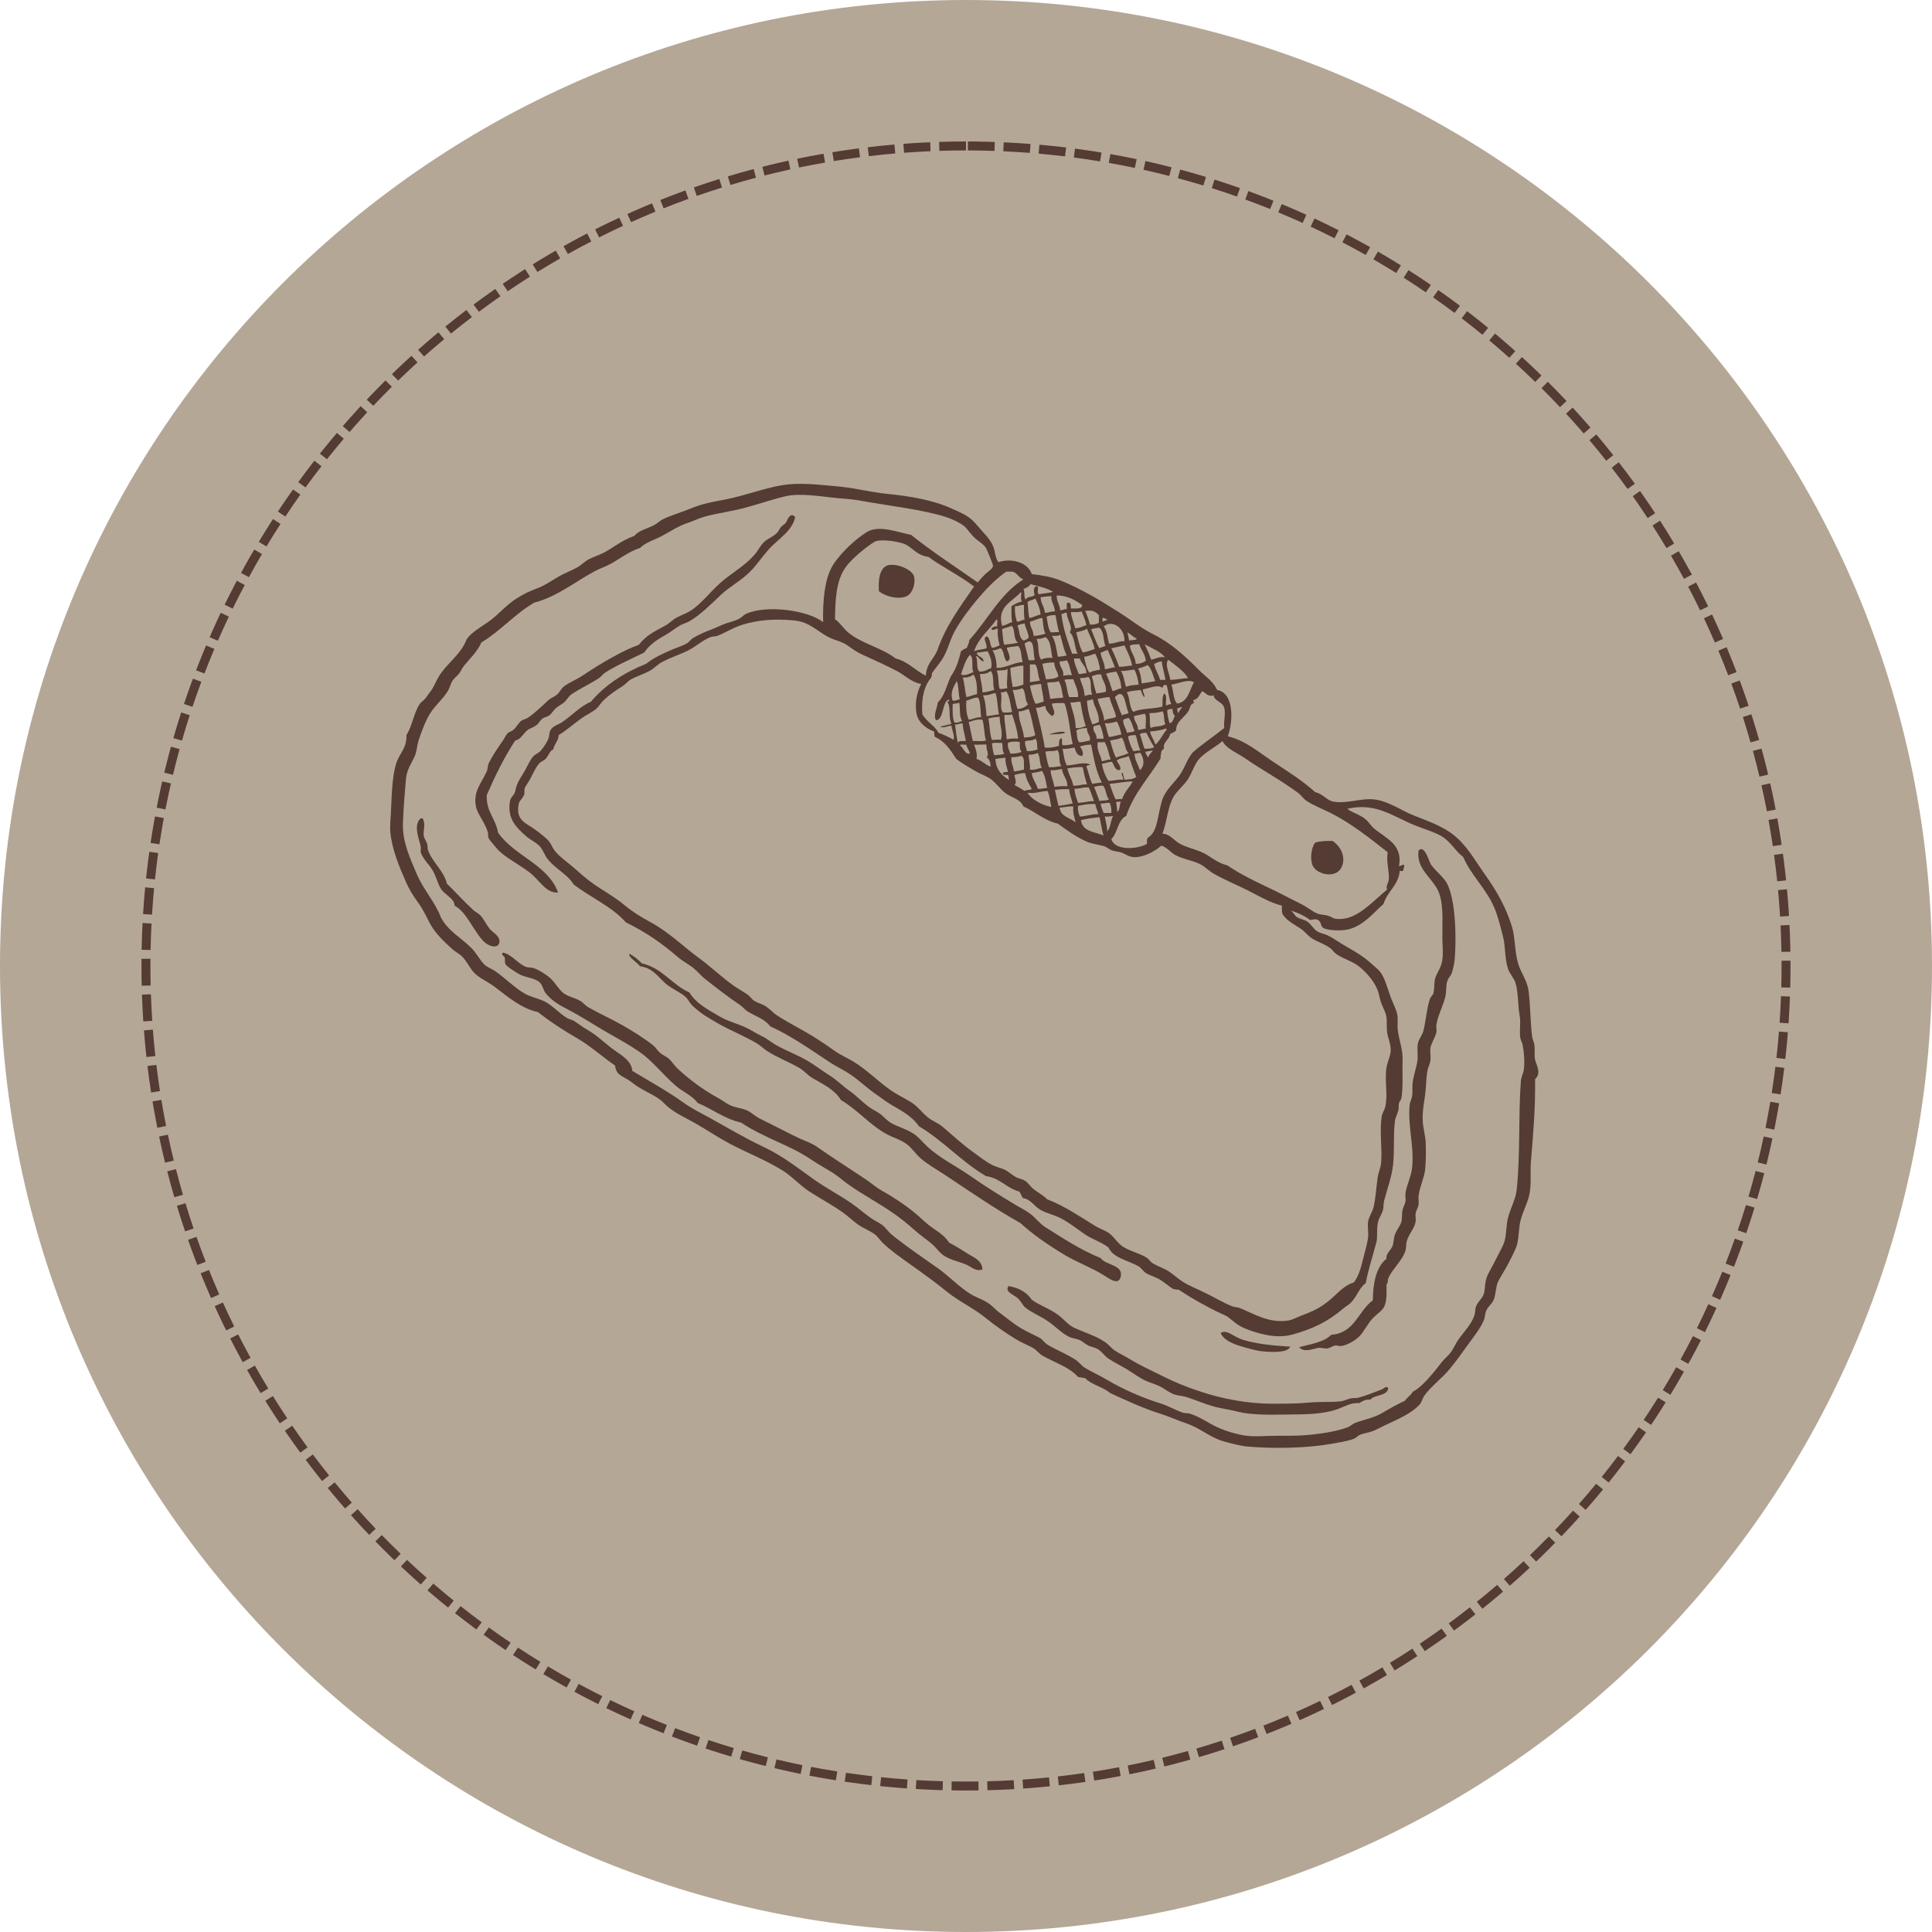 <svg xmlns="http://www.w3.org/2000/svg" xmlns:xlink="http://www.w3.org/1999/xlink" width="1080" zoomAndPan="magnify" viewBox="0 0 810 810" height="1080" preserveAspectRatio="xMidYMid meet" version="1.2"><defs><clipPath id="a5c9a277c8"><path d="M 405 0 C 181.324 0 0 181.324 0 405 C 0 628.676 181.324 810 405 810 C 628.676 810 810 628.676 810 405 C 810 181.324 628.676 0 405 0 Z M 405 0 "/></clipPath><clipPath id="821568265d"><path d="M 59.316 59.316 L 750.676 59.316 L 750.676 750.676 L 59.316 750.676 Z M 59.316 59.316 "/></clipPath><clipPath id="0a8acdc837"><path d="M 404.996 59.316 C 214.082 59.316 59.316 214.082 59.316 404.996 C 59.316 595.91 214.082 750.676 404.996 750.676 C 595.91 750.676 750.676 595.91 750.676 404.996 C 750.676 214.082 595.91 59.316 404.996 59.316 Z M 404.996 59.316 "/></clipPath><clipPath id="eb3730c237"><path d="M 163.504 202.445 L 645 202.445 L 645 607.445 L 163.504 607.445 Z M 163.504 202.445 "/></clipPath></defs><g id="acef015da6"><g clip-rule="nonzero" clip-path="url(#a5c9a277c8)"><rect x="0" width="810" y="0" height="810" style="fill:#b4a796;fill-opacity:1;stroke:none;"/></g><g clip-rule="nonzero" clip-path="url(#821568265d)"><g clip-rule="nonzero" clip-path="url(#0a8acdc837)"><path style=" stroke:none;fill-rule:nonzero;fill:#543b33;fill-opacity:1;" d="M 390.148 63.383 C 386.434 63.543 382.727 63.762 379.027 64.039 L 378.465 56.559 C 382.246 56.277 386.031 56.055 389.828 55.891 Z M 375.332 64.336 C 371.633 64.652 367.945 65.031 364.262 65.469 L 363.379 58.02 C 367.141 57.574 370.91 57.188 374.691 56.863 Z M 360.578 65.926 C 356.902 66.402 353.234 66.938 349.578 67.535 L 348.371 60.133 C 352.105 59.523 355.855 58.977 359.613 58.488 Z M 345.914 68.152 C 342.262 68.789 338.621 69.484 334.996 70.238 L 333.469 62.895 C 337.176 62.125 340.895 61.414 344.625 60.766 Z M 331.359 71.016 C 327.738 71.809 324.133 72.664 320.539 73.578 L 318.691 66.309 C 322.363 65.375 326.051 64.504 329.75 63.691 Z M 316.945 74.512 C 313.359 75.465 309.793 76.477 306.238 77.543 L 304.074 70.363 C 307.707 69.27 311.355 68.234 315.02 67.262 Z M 302.699 78.633 C 299.156 79.742 295.633 80.91 292.129 82.133 L 289.652 75.055 C 293.234 73.801 296.836 72.609 300.457 71.477 Z M 288.641 83.375 C 285.148 84.637 281.68 85.957 278.234 87.336 L 275.453 80.367 C 278.977 78.961 282.52 77.613 286.086 76.32 Z M 274.801 88.727 C 271.371 90.141 267.961 91.609 264.578 93.137 L 261.496 86.301 C 264.953 84.738 268.438 83.238 271.941 81.793 Z M 261.207 94.68 C 257.844 96.242 254.504 97.855 251.191 99.527 L 247.812 92.832 C 251.199 91.125 254.613 89.473 258.051 87.875 Z M 247.891 101.219 C 244.598 102.922 241.332 104.684 238.098 106.496 L 234.43 99.953 C 237.738 98.102 241.074 96.301 244.438 94.559 Z M 234.867 108.328 C 231.652 110.176 228.469 112.078 225.312 114.027 L 221.367 107.652 C 224.59 105.656 227.848 103.715 231.133 101.824 Z M 222.168 116 C 219.035 117.984 215.938 120.02 212.871 122.109 L 208.652 115.906 C 211.785 113.773 214.953 111.695 218.152 109.664 Z M 209.812 124.211 C 206.77 126.332 203.762 128.5 200.789 130.719 L 196.305 124.707 C 199.344 122.441 202.418 120.223 205.527 118.059 Z M 197.824 132.953 C 194.875 135.203 191.961 137.5 189.086 139.844 L 184.348 134.031 C 187.285 131.637 190.262 129.289 193.277 126.988 Z M 186.223 142.203 C 183.375 144.578 180.562 147 177.789 149.465 L 172.805 143.863 C 175.637 141.344 178.512 138.871 181.422 136.441 Z M 175.035 151.945 C 172.289 154.441 169.586 156.984 166.922 159.566 L 161.699 154.184 C 164.418 151.543 167.184 148.949 169.988 146.398 Z M 164.273 162.164 C 161.637 164.777 159.047 167.43 156.496 170.125 L 151.047 164.973 C 153.652 162.219 156.301 159.508 158.992 156.84 Z M 153.965 172.836 C 151.441 175.559 148.969 178.32 146.539 181.125 L 140.871 176.211 C 143.355 173.348 145.883 170.523 148.457 167.742 Z M 144.125 183.941 C 141.723 186.77 139.371 189.637 137.062 192.543 L 131.191 187.879 C 133.547 184.91 135.949 181.98 138.402 179.09 Z M 134.773 195.461 C 132.496 198.391 130.27 201.359 128.09 204.359 L 122.02 199.953 C 124.246 196.887 126.523 193.855 128.848 190.859 Z M 125.926 207.375 C 123.781 210.402 121.684 213.461 119.637 216.555 L 113.383 212.414 C 115.473 209.254 117.617 206.129 119.809 203.035 Z M 117.605 219.656 C 115.59 222.773 113.629 225.922 111.719 229.102 L 105.289 225.238 C 107.242 221.988 109.25 218.773 111.309 215.586 Z M 109.824 232.289 C 107.949 235.492 106.121 238.723 104.352 241.984 L 97.762 238.402 C 99.57 235.07 101.438 231.77 103.355 228.496 Z M 102.602 245.25 C 100.863 248.531 99.18 251.836 97.555 255.172 L 90.812 251.879 C 92.477 248.473 94.195 245.094 95.973 241.742 Z M 95.945 258.512 C 94.352 261.863 92.816 265.238 91.336 268.641 L 84.461 265.645 C 85.973 262.172 87.543 258.719 89.168 255.297 Z M 89.875 272.051 C 88.43 275.469 87.043 278.906 85.715 282.367 L 78.715 279.676 C 80.074 276.141 81.488 272.625 82.965 269.133 Z M 84.402 285.84 C 83.109 289.316 81.875 292.809 80.695 296.324 L 73.586 293.941 C 74.789 290.352 76.051 286.777 77.371 283.227 Z M 79.539 299.852 C 78.398 303.379 77.316 306.926 76.293 310.492 L 69.086 308.422 C 70.129 304.777 71.234 301.156 72.398 297.547 Z M 75.289 314.062 C 74.305 317.641 73.383 321.23 72.516 324.836 L 65.223 323.086 C 66.109 319.398 67.055 315.727 68.059 312.074 Z M 71.668 328.449 C 70.84 332.062 70.074 335.695 69.363 339.34 L 62.004 337.906 C 62.727 334.184 63.512 330.473 64.355 326.773 Z M 68.676 342.977 C 68.008 346.629 67.398 350.293 66.848 353.969 L 59.43 352.855 C 59.992 349.102 60.617 345.359 61.301 341.625 Z M 66.32 357.629 C 65.812 361.305 65.363 364.988 64.973 368.684 L 57.516 367.898 C 57.914 364.121 58.371 360.355 58.891 356.598 Z M 64.602 372.371 C 64.254 376.059 63.965 379.758 63.734 383.461 L 56.25 382.996 C 56.484 379.211 56.781 375.434 57.137 371.664 Z M 63.523 387.18 C 63.332 390.875 63.203 394.574 63.133 398.281 L 55.633 398.137 C 55.707 394.352 55.84 390.57 56.035 386.797 Z M 63.082 401.984 L 63.066 405.012 C 63.066 407.73 63.098 410.449 63.164 413.172 L 55.664 413.348 C 55.602 410.566 55.566 407.777 55.566 404.98 L 55.582 401.953 Z M 63.27 416.875 C 63.398 420.586 63.582 424.293 63.828 427.988 L 56.344 428.484 C 56.094 424.707 55.902 420.922 55.773 417.133 Z M 64.094 431.691 C 64.379 435.391 64.723 439.082 65.129 442.762 L 57.672 443.582 C 57.262 439.82 56.906 436.051 56.617 432.27 Z M 65.555 446.457 C 66 450.137 66.504 453.805 67.066 457.465 L 59.656 458.605 C 59.078 454.867 58.562 451.117 58.109 447.355 Z M 67.652 461.137 C 68.258 464.797 68.922 468.445 69.645 472.082 L 62.289 473.543 C 61.551 469.828 60.871 466.102 60.254 462.359 Z M 70.387 475.715 C 71.152 479.348 71.977 482.965 72.855 486.57 L 65.57 488.352 C 64.672 484.668 63.828 480.969 63.047 477.258 Z M 73.758 490.16 C 74.68 493.754 75.66 497.336 76.699 500.902 L 69.5 503 C 68.438 499.359 67.434 495.699 66.492 492.02 Z M 77.754 504.449 C 78.832 508 79.969 511.535 81.164 515.051 L 74.062 517.461 C 72.84 513.871 71.68 510.258 70.578 506.629 Z M 82.375 518.551 C 83.605 522.051 84.895 525.531 86.242 528.988 L 79.25 531.707 C 77.875 528.176 76.559 524.617 75.301 521.043 Z M 87.605 532.438 C 88.988 535.879 90.426 539.297 91.922 542.691 L 85.059 545.715 C 83.531 542.242 82.059 538.75 80.645 535.234 Z M 93.438 546.078 C 94.969 549.453 96.555 552.805 98.195 556.133 L 91.473 559.453 C 89.793 556.051 88.172 552.629 86.605 549.176 Z M 99.855 559.453 C 101.535 562.758 103.266 566.039 105.051 569.289 L 98.477 572.898 C 96.652 569.574 94.883 566.223 93.168 562.844 Z M 106.855 572.535 C 108.672 575.766 110.547 578.965 112.469 582.137 L 106.059 586.027 C 104.09 582.785 102.18 579.516 100.32 576.215 Z M 114.414 585.301 C 116.371 588.449 118.379 591.566 120.441 594.652 L 114.203 598.816 C 112.098 595.664 110.047 592.477 108.043 589.258 Z M 122.52 597.727 C 124.613 600.789 126.754 603.816 128.949 606.809 L 122.898 611.242 C 120.656 608.184 118.465 605.086 116.328 601.957 Z M 131.156 609.789 C 133.379 612.758 135.652 615.691 137.973 618.59 L 132.117 623.277 C 129.746 620.316 127.426 617.32 125.152 614.285 Z M 140.305 621.473 C 142.656 624.34 145.051 627.172 147.496 629.969 L 141.848 634.902 C 139.352 632.051 136.902 629.156 134.504 626.223 Z M 149.953 632.746 C 152.422 635.512 154.938 638.238 157.5 640.926 L 152.07 646.102 C 149.457 643.355 146.887 640.57 144.359 637.742 Z M 160.074 643.594 C 162.664 646.254 165.297 648.867 167.969 651.438 L 162.77 656.844 C 160.039 654.215 157.348 651.543 154.703 648.828 Z M 170.656 653.996 C 173.359 656.539 176.098 659.039 178.883 661.492 L 173.918 667.117 C 171.078 664.609 168.273 662.055 165.516 659.457 Z M 181.676 663.934 C 184.484 666.355 187.332 668.734 190.219 671.066 L 185.504 676.898 C 182.555 674.52 179.645 672.086 176.773 669.609 Z M 193.113 673.383 C 196.023 675.684 198.973 677.938 201.957 680.145 L 197.496 686.176 C 194.449 683.922 191.438 681.621 188.461 679.266 Z M 204.949 682.332 C 207.957 684.504 211 686.629 214.078 688.703 L 209.883 694.922 C 206.742 692.801 203.633 690.633 200.559 688.41 Z M 217.16 690.758 C 220.262 692.801 223.391 694.793 226.555 696.73 L 222.637 703.125 C 219.402 701.145 216.203 699.109 213.035 697.023 Z M 229.727 698.652 C 232.91 700.555 236.125 702.406 239.367 704.207 L 235.73 710.766 C 232.418 708.926 229.133 707.035 225.879 705.086 Z M 242.625 705.988 C 245.887 707.754 249.176 709.465 252.496 711.121 L 249.145 717.828 C 245.754 716.137 242.391 714.391 239.059 712.586 Z M 255.824 712.758 C 259.164 714.379 262.523 715.945 265.91 717.453 L 262.855 724.305 C 259.395 722.762 255.957 721.16 252.551 719.508 Z M 269.309 718.945 C 272.711 720.418 276.137 721.836 279.586 723.195 L 276.836 730.176 C 273.309 728.785 269.809 727.336 266.328 725.828 Z M 283.047 724.539 C 286.512 725.863 289.996 727.129 293.504 728.34 L 291.059 735.43 C 287.477 734.191 283.914 732.898 280.371 731.547 Z M 297.016 729.527 C 300.539 730.699 304.074 731.812 307.633 732.867 L 305.5 740.055 C 301.863 738.98 298.25 737.84 294.648 736.645 Z M 311.191 733.898 C 314.762 734.918 318.348 735.875 321.949 736.773 L 320.133 744.051 C 316.449 743.129 312.785 742.152 309.137 741.113 Z M 325.547 737.648 C 329.156 738.508 332.781 739.309 336.422 740.051 L 334.926 747.398 C 331.207 746.641 327.5 745.824 323.809 744.945 Z M 340.051 740.77 C 343.695 741.469 347.352 742.109 351.02 742.691 L 349.844 750.098 C 346.098 749.504 342.359 748.848 338.637 748.133 Z M 354.684 743.25 C 358.352 743.793 362.027 744.273 365.711 744.695 L 364.859 752.145 C 361.094 751.715 357.336 751.223 353.59 750.672 Z M 369.41 745.098 C 373.094 745.477 376.781 745.801 380.48 746.062 L 379.949 753.543 C 376.172 753.273 372.402 752.945 368.641 752.559 Z M 384.191 746.305 C 387.887 746.527 391.59 746.688 395.301 746.793 L 395.09 754.289 C 391.301 754.184 387.52 754.016 383.742 753.789 Z M 398.98 746.875 L 405.027 746.926 L 410.211 746.887 L 410.27 754.387 L 404.965 754.426 L 398.914 754.375 Z M 413.898 746.812 C 417.605 746.719 421.309 746.566 425.004 746.352 L 425.438 753.84 C 421.66 754.055 417.879 754.215 414.09 754.312 Z M 428.719 746.117 C 432.414 745.863 436.105 745.551 439.789 745.18 L 440.543 752.641 C 436.781 753.02 433.008 753.34 429.23 753.598 Z M 443.488 744.785 C 447.176 744.371 450.855 743.898 454.523 743.367 L 455.602 750.789 C 451.852 751.332 448.09 751.816 444.324 752.238 Z M 458.188 742.816 C 461.855 742.242 465.516 741.609 469.16 740.918 L 470.559 748.285 C 466.832 748.992 463.094 749.641 459.344 750.227 Z M 472.793 740.207 C 476.434 739.477 480.062 738.684 483.676 737.832 L 485.395 745.133 C 481.699 746.004 477.992 746.812 474.27 747.559 Z M 487.273 736.965 C 490.879 736.074 494.465 735.125 498.035 734.117 L 500.074 741.336 C 496.422 742.363 492.758 743.336 489.074 744.246 Z M 501.598 733.09 C 505.16 732.043 508.699 730.941 512.223 729.777 L 514.57 736.902 C 510.973 738.09 507.352 739.219 503.715 740.285 Z M 515.738 728.598 C 519.246 727.395 522.734 726.137 526.203 724.824 L 528.859 731.836 C 525.316 733.18 521.75 734.465 518.164 735.691 Z M 529.664 723.488 C 533.117 722.137 536.547 720.727 539.953 719.262 L 542.918 726.152 C 539.434 727.648 535.93 729.09 532.402 730.473 Z M 543.355 717.777 C 546.746 716.277 550.109 714.719 553.449 713.109 L 556.711 719.863 C 553.297 721.508 549.859 723.102 546.395 724.637 Z M 556.785 711.477 C 560.109 709.824 563.402 708.125 566.668 706.367 L 570.219 712.973 C 566.879 714.77 563.512 716.508 560.121 718.191 Z M 569.926 704.594 C 573.176 702.801 576.395 700.957 579.582 699.059 L 583.418 705.504 C 580.16 707.445 576.871 709.328 573.551 711.16 Z M 582.758 697.145 C 585.926 695.215 589.062 693.23 592.168 691.195 L 596.277 697.469 C 593.105 699.547 589.902 701.574 586.664 703.551 Z M 595.258 689.148 C 598.336 687.082 601.387 684.965 604.398 682.797 L 608.777 688.887 C 605.699 691.102 602.582 693.266 599.434 695.375 Z M 607.398 680.617 C 610.387 678.418 613.34 676.172 616.254 673.875 L 620.891 679.77 C 617.91 682.117 614.895 684.41 611.84 686.656 Z M 619.156 671.566 C 622.047 669.242 624.898 666.871 627.715 664.453 L 632.602 670.141 C 629.727 672.613 626.812 675.035 623.859 677.41 Z M 630.516 662.02 C 633.301 659.57 636.051 657.078 638.758 654.543 L 643.887 660.016 C 641.121 662.605 638.312 665.152 635.465 667.656 Z M 641.449 651.992 C 644.129 649.426 646.77 646.816 649.363 644.164 L 654.723 649.41 C 652.07 652.121 649.375 654.785 646.637 657.406 Z M 651.941 641.5 C 654.512 638.82 657.031 636.102 659.512 633.34 L 665.094 638.352 C 662.559 641.172 659.98 643.949 657.359 646.688 Z M 661.973 630.566 C 664.422 627.777 666.828 624.953 669.184 622.086 L 674.977 626.852 C 672.566 629.781 670.109 632.668 667.609 635.516 Z M 671.523 619.211 C 673.852 616.32 676.129 613.391 678.359 610.43 L 684.352 614.938 C 682.074 617.969 679.746 620.957 677.367 623.914 Z M 680.574 607.453 C 682.773 604.465 684.926 601.441 687.023 598.383 L 693.207 602.629 C 691.059 605.754 688.863 608.844 686.617 611.898 Z M 689.109 595.312 C 691.176 592.234 693.195 589.121 695.16 585.977 L 701.52 589.953 C 699.512 593.164 697.449 596.344 695.336 599.492 Z M 697.109 582.816 C 699.043 579.652 700.922 576.453 702.75 573.227 L 709.273 576.922 C 707.406 580.219 705.488 583.488 703.512 586.723 Z M 704.559 569.988 C 706.352 566.738 708.09 563.465 709.777 560.164 L 716.457 563.57 C 714.734 566.945 712.957 570.293 711.125 573.613 Z M 711.445 556.848 C 713.094 553.523 714.688 550.176 716.227 546.805 L 723.051 549.918 C 721.477 553.367 719.848 556.789 718.16 560.184 Z M 717.75 543.422 C 719.254 540.027 720.699 536.613 722.09 533.176 L 729.043 535.988 C 727.621 539.504 726.145 542.992 724.605 546.461 Z M 723.465 529.73 C 724.816 526.273 726.113 522.801 727.355 519.301 L 734.422 521.809 C 733.156 525.383 731.832 528.934 730.445 532.469 Z M 728.574 515.805 C 729.777 512.289 730.922 508.762 732.008 505.211 L 739.18 507.406 C 738.07 511.031 736.898 514.641 735.672 518.234 Z M 733.07 501.664 C 734.121 498.102 735.109 494.523 736.039 490.93 L 743.301 492.809 C 742.348 496.484 741.336 500.141 740.266 503.781 Z M 736.945 487.344 C 737.836 483.742 738.668 480.125 739.441 476.496 L 746.777 478.055 C 745.988 481.766 745.137 485.461 744.227 489.141 Z M 740.195 472.859 C 740.926 469.227 741.598 465.582 742.211 461.926 L 749.605 463.164 C 748.98 466.902 748.293 470.629 747.547 474.34 Z M 742.805 458.254 C 743.375 454.598 743.891 450.93 744.344 447.246 L 751.785 448.164 C 751.324 451.926 750.797 455.676 750.215 459.414 Z M 744.777 443.559 C 745.191 439.875 745.543 436.184 745.84 432.488 L 753.312 433.082 C 753.016 436.859 752.652 440.633 752.23 444.395 Z M 746.113 428.785 C 746.367 425.09 746.562 421.383 746.695 417.672 L 754.191 417.945 C 754.055 421.734 753.855 425.523 753.594 429.301 Z M 746.812 413.969 C 746.887 410.98 746.926 407.988 746.926 404.996 L 746.918 402.789 L 754.418 402.766 L 754.426 404.996 C 754.426 408.055 754.387 411.109 754.309 414.16 Z M 746.875 399.078 C 746.812 395.371 746.691 391.672 746.512 387.977 L 754 387.609 C 754.188 391.383 754.312 395.164 754.375 398.953 Z M 746.309 384.262 C 746.086 380.555 745.805 376.855 745.465 373.164 L 752.934 372.473 C 753.281 376.246 753.57 380.023 753.797 383.812 Z M 745.105 369.48 C 744.723 365.785 744.281 362.098 743.781 358.418 L 751.211 357.406 C 751.723 361.164 752.176 364.934 752.566 368.711 Z M 743.262 354.754 C 742.719 351.078 742.121 347.414 741.461 343.762 L 748.84 342.426 C 749.516 346.16 750.129 349.906 750.684 353.66 Z M 740.781 340.121 C 740.082 336.477 739.32 332.844 738.504 329.227 L 745.816 327.57 C 746.656 331.27 747.43 334.98 748.145 338.707 Z M 737.664 325.613 C 736.809 322.004 735.891 318.41 734.914 314.832 L 742.152 312.859 C 743.148 316.516 744.086 320.191 744.961 323.879 Z M 733.918 311.258 C 732.906 307.691 731.832 304.145 730.703 300.613 L 737.844 298.324 C 739 301.934 740.098 305.562 741.133 309.207 Z M 729.551 297.082 C 728.379 293.562 727.152 290.066 725.871 286.59 L 732.906 283.992 C 734.219 287.547 735.473 291.121 736.668 294.715 Z M 724.566 283.109 C 723.242 279.648 721.863 276.203 720.43 272.785 L 727.344 269.883 C 728.812 273.379 730.223 276.898 731.57 280.438 Z M 718.973 269.371 C 717.5 265.965 715.973 262.586 714.391 259.23 L 721.172 256.031 C 722.793 259.461 724.352 262.914 725.859 266.395 Z M 712.789 255.887 C 711.168 252.551 709.496 249.238 707.766 245.953 L 714.402 242.461 C 716.172 245.816 717.883 249.203 719.539 252.613 Z M 706.023 242.684 C 704.258 239.422 702.441 236.184 700.57 232.98 L 707.051 229.199 C 708.961 232.477 710.816 235.785 712.621 239.121 Z M 698.688 229.785 C 696.781 226.602 694.828 223.449 692.82 220.328 L 699.129 216.273 C 701.18 219.461 703.18 222.684 705.125 225.938 Z M 690.797 217.219 C 688.758 214.121 686.668 211.055 684.527 208.023 L 690.656 203.699 C 692.84 206.797 694.977 209.93 697.062 213.094 Z M 682.371 205.008 C 680.199 202 677.98 199.027 675.711 196.09 L 681.645 191.504 C 683.965 194.504 686.234 197.543 688.453 200.613 Z M 673.426 193.168 C 671.125 190.258 668.781 187.387 666.387 184.551 L 672.117 179.711 C 674.562 182.609 676.961 185.543 679.312 188.52 Z M 663.977 181.727 C 661.555 178.918 659.086 176.152 656.574 173.422 L 662.09 168.34 C 664.656 171.129 667.18 173.957 669.656 176.828 Z M 654.043 170.707 C 651.5 168.004 648.914 165.344 646.289 162.727 L 651.578 157.414 C 654.266 160.09 656.906 162.805 659.508 165.566 Z M 643.645 160.121 C 640.988 157.535 638.289 154.988 635.551 152.484 L 640.609 146.949 C 643.406 149.504 646.164 152.105 648.879 154.754 Z M 632.797 149.996 C 630.031 147.523 627.227 145.098 624.383 142.715 L 629.199 136.965 C 632.102 139.398 634.969 141.879 637.797 144.406 Z M 621.523 140.348 C 618.656 137.996 615.746 135.695 612.805 133.438 L 617.367 127.484 C 620.375 129.789 623.344 132.145 626.277 134.547 Z M 609.844 131.195 C 606.875 128.973 603.871 126.797 600.836 124.668 L 605.137 118.523 C 608.238 120.699 611.309 122.922 614.344 125.195 Z M 597.781 122.559 C 594.719 120.461 591.625 118.418 588.5 116.426 L 592.527 110.102 C 595.723 112.137 598.887 114.227 602.016 116.367 Z M 585.359 114.449 C 582.207 112.488 579.027 110.582 575.816 108.727 L 579.57 102.234 C 582.852 104.129 586.102 106.078 589.32 108.082 Z M 572.594 106.887 C 569.359 105.066 566.102 103.297 562.812 101.586 L 566.277 94.934 C 569.641 96.688 572.973 98.492 576.277 100.355 Z M 559.516 99.887 C 556.203 98.207 552.867 96.586 549.508 95.016 L 552.684 88.219 C 556.117 89.824 559.523 91.484 562.906 93.199 Z M 546.141 93.465 C 542.762 91.93 539.355 90.453 535.93 89.031 L 538.805 82.105 C 542.309 83.559 545.785 85.066 549.238 86.637 Z M 532.5 87.629 C 529.055 86.246 525.59 84.918 522.102 83.645 L 524.672 76.598 C 528.234 77.898 531.777 79.258 535.297 80.672 Z M 518.617 82.398 C 515.117 81.164 511.598 79.988 508.059 78.871 L 510.316 71.719 C 513.934 72.863 517.531 74.062 521.109 75.324 Z M 504.516 77.773 C 500.969 76.695 497.402 75.676 493.82 74.719 L 495.766 67.473 C 499.426 68.453 503.07 69.496 506.695 70.598 Z M 490.227 73.773 C 486.637 72.852 483.031 71.992 479.414 71.188 L 481.039 63.867 C 484.738 64.688 488.422 65.566 492.09 66.508 Z M 475.781 70.402 C 472.156 69.641 468.52 68.934 464.867 68.289 L 466.172 60.906 C 469.902 61.562 473.621 62.285 477.328 63.062 Z M 461.207 67.664 C 457.551 67.059 453.883 66.516 450.207 66.027 L 451.188 58.594 C 454.945 59.09 458.695 59.648 462.43 60.266 Z M 446.523 65.562 C 442.844 65.117 439.152 64.73 435.453 64.406 L 436.113 56.934 C 439.895 57.27 443.664 57.664 447.426 58.117 Z M 431.762 64.098 C 428.062 63.812 424.355 63.586 420.641 63.418 L 420.977 55.926 C 424.773 56.098 428.562 56.328 432.34 56.621 Z M 416.945 63.273 C 413.234 63.145 409.52 63.078 405.801 63.066 L 405.816 55.566 C 409.617 55.578 413.414 55.648 417.203 55.777 Z M 404.996 63.066 C 401.273 63.066 397.559 63.125 393.844 63.246 L 393.605 55.75 C 397.398 55.629 401.195 55.566 404.996 55.566 Z M 404.996 63.066 "/></g></g><path style=" stroke:none;fill-rule:evenodd;fill:#543b33;fill-opacity:1;" d="M 333.375 216.762 C 332.215 222.73 325.957 226.156 322.168 230.457 C 319.168 233.871 316.953 237.379 313.695 240.43 C 310.172 243.727 305.805 246.051 302.234 249.395 C 298.434 252.961 293.801 257.738 288.777 260.609 C 287.695 261.227 286.391 261.496 285.293 262.105 C 283.121 263.312 281.121 265.074 278.812 266.336 C 275.246 268.297 272.285 270.344 270.09 273.562 C 264.531 276.375 258.883 278.672 253.652 282.035 C 252.727 282.625 252.051 283.688 251.156 284.277 C 247.383 286.762 243.242 288.633 239.695 291.008 C 238.422 291.855 237.699 293.434 236.457 294.496 C 235.383 295.414 234 296.023 232.965 296.988 C 231.922 297.961 231.254 299.215 230.227 299.977 C 229.418 300.578 228.289 300.648 227.488 301.223 C 226.516 301.914 225.93 303.219 224.984 303.965 C 223.73 304.969 222.07 305.34 221.012 306.211 C 219.332 307.578 218.391 310.02 216.023 310.445 C 211.402 317.457 207.59 325.266 204.07 333.367 C 203.801 340.438 207.867 343.191 208.801 349.066 C 215.562 358.918 229.879 362.539 233.973 374.23 C 228.617 374.414 226.355 369.043 222 365.758 C 217.266 362.172 212.34 359.797 209.051 356.543 C 208.332 355.82 205.25 352.281 204.816 351.309 C 204.52 350.641 204.785 349.906 204.566 349.066 C 203.562 345.23 200.215 341.324 199.586 338.352 C 198.172 331.742 201.992 328.223 204.07 323.398 C 204.66 322.02 204.316 321.129 205.066 319.668 C 206.48 316.891 208.652 313.605 210.543 310.941 C 211.438 309.688 212.117 308.156 212.785 307.449 C 213.355 306.852 214.402 306.68 215.277 305.961 C 216.48 304.965 217.363 303.074 218.516 302.219 C 219.285 301.648 220.438 301.527 221.254 300.977 C 224.156 299.027 227.254 296.008 229.977 293.504 C 230.98 292.578 232.426 292.152 233.469 291.258 C 234.637 290.266 235.266 288.688 236.457 287.773 C 238.598 286.125 241.664 284.965 244.176 283.293 C 248.707 280.258 252.426 277.902 257.633 275.07 C 260.809 273.336 264.113 271.691 267.844 270.332 C 270.953 266.352 274.332 264.773 278.812 262.359 C 280.625 261.379 282.098 259.738 283.793 258.871 C 286.137 257.664 287.98 257.09 289.777 255.883 C 295.07 252.305 298.25 247.297 303.723 242.926 C 308.133 239.41 312.57 236.91 316.434 232.461 C 318.016 230.645 319.027 228.164 320.918 226.73 C 322.457 225.559 324.383 224.902 325.898 223.242 C 326.449 222.645 326.801 221.688 327.398 221 C 327.98 220.324 328.984 219.777 329.391 219.258 C 330.074 218.379 331.203 214.27 333.375 216.762 Z M 333.375 216.762 "/><path style=" stroke:none;fill-rule:evenodd;fill:#543b33;fill-opacity:1;" d="M 368.512 247.906 C 368.121 243.496 368.684 237.766 372.496 236.941 C 376.262 236.125 382.523 238.898 383.211 241.672 C 384.004 244.82 382.453 248.852 380.223 249.895 C 376.699 251.551 371.258 250.059 368.512 247.906 Z M 368.512 247.906 "/><path style=" stroke:none;fill-rule:evenodd;fill:#543b33;fill-opacity:1;" d="M 446.496 307.207 C 445.258 307.875 442.191 307.766 439.773 307.953 C 441.305 307.246 446.395 306.188 446.496 307.207 Z M 446.496 307.207 "/><path style=" stroke:none;fill-rule:evenodd;fill:#543b33;fill-opacity:1;" d="M 177.152 343.09 C 178.613 345.414 177.344 347.922 177.652 350.309 C 177.816 351.598 178.816 352.738 179.145 354.047 C 179.371 354.926 179.176 355.676 179.395 356.289 C 181.234 361.566 186.117 365.062 187.371 370.496 C 190.902 373.938 194.492 377.879 198.332 381.461 C 199.309 382.375 200.66 382.945 201.57 383.949 C 202.855 385.387 203.898 387.676 205.301 389.434 C 206.578 391.02 210.117 392.633 209.293 395.41 C 208.586 397.777 205.105 396.723 203.316 395.164 C 198.938 391.375 195.91 382.473 190.602 379.715 C 190.426 376.379 186.301 375.266 184.621 372.242 C 183.371 369.996 182.715 366.953 181.141 364.523 C 179.43 361.887 177.094 359.762 176.402 357.289 C 176.223 356.668 176.539 355.895 176.402 355.047 C 175.941 352.203 172.996 346.004 176.402 343.09 C 176.66 343.09 176.902 343.09 177.152 343.09 Z M 177.152 343.09 "/><path style=" stroke:none;fill-rule:evenodd;fill:#543b33;fill-opacity:1;" d="M 558.621 352.551 C 562.148 354.789 564.527 359.543 562.363 363.766 C 560.012 368.355 552.297 366.777 550.402 363.02 C 549.098 360.43 549.781 355.121 551.395 353.301 C 553.352 352.586 555.984 352.566 558.621 352.551 Z M 558.621 352.551 "/><path style=" stroke:none;fill-rule:evenodd;fill:#543b33;fill-opacity:1;" d="M 581.301 538.43 C 581.266 541.359 581.629 545.105 580.305 547.898 C 579.551 549.484 577.23 550.926 575.574 552.637 C 573.48 554.793 571.754 558.48 569.84 560.355 C 567.965 562.188 564.434 564.16 562.113 564.34 C 561.352 564.41 560.543 564.004 559.867 564.094 C 558.754 564.254 557.594 565.191 556.387 565.344 C 555.289 565.469 554.023 564.957 552.895 565.094 C 550.641 565.355 546.918 567.312 544.672 564.844 C 548.855 563.605 555.129 562.816 558.117 559.617 C 568.031 558.891 569.418 549.648 575.566 545.16 C 575.66 537.93 576.887 531.277 581.293 527.723 C 580.961 525.555 583.043 524.273 583.781 522.492 C 584.344 521.133 584.258 519.332 584.785 517.754 C 585.457 515.719 587.078 513.957 587.523 512.27 C 587.941 510.711 587.656 508.902 588.023 507.289 C 588.312 505.996 589.09 504.828 589.27 503.547 C 589.414 502.473 589.066 501.203 589.27 500.066 C 589.875 496.527 591.586 493.383 592.008 489.844 C 593.062 480.949 590.086 471.758 591.016 463.184 C 591.148 461.965 591.789 460.918 592.008 459.699 C 592.328 457.863 592.031 455.898 592.258 453.965 C 592.613 450.883 593.82 447.785 594.254 444.75 C 594.598 442.316 594 439.629 594.504 437.273 C 594.855 435.582 596.273 434.09 596.738 432.285 C 597.863 427.961 598.129 422.871 599.484 418.832 C 599.801 417.883 600.758 417.273 600.984 416.34 C 601.605 413.742 601.039 411.672 601.98 409.363 C 602.762 407.41 604.332 405.395 604.719 402.391 C 605.109 399.332 604.754 396.352 604.719 393.168 C 604.637 386.391 605.418 378.195 602.719 372.988 C 599.957 367.637 593.68 364.039 594.75 356.543 C 597.363 354.004 599.105 361.309 599.98 362.523 C 602.16 365.539 605.242 367.637 606.711 370.5 C 610.09 377.094 610.672 391.504 609.949 401.398 C 609.785 403.691 609.328 405.934 608.699 407.879 C 608.324 409.023 607.414 409.746 606.957 410.867 C 606.086 412.977 606.523 415.375 605.961 417.84 C 605.121 421.457 602.91 425.543 602.219 429.551 C 602.031 430.672 602.41 431.762 602.219 432.793 C 601.891 434.605 599.953 437.613 599.727 439.27 C 599.5 440.98 599.906 442.824 599.727 444.5 C 599.578 446.016 598.77 447.305 598.488 448.738 C 597.992 451.215 597.945 454.086 597.734 456.707 C 597.383 461.156 596.23 465.098 596.484 469.914 C 596.676 473.359 597.648 476.301 597.734 479.133 C 597.859 482.852 597.859 486.691 597.488 490.348 C 597.137 493.77 595.34 497.148 594.742 501.309 C 594.57 502.531 594.918 503.785 594.742 505.051 C 594.578 506.238 593.699 507.441 593.496 508.793 C 593.332 509.922 593.711 511.145 593.496 512.273 C 592.898 515.348 590.648 517.223 589.762 520.496 C 589.434 521.703 589.598 523.113 589.27 524.238 C 587.977 528.527 583.641 532.113 582.035 535.949 C 581.723 536.715 581.996 538.133 581.301 538.43 Z M 581.301 538.43 "/><path style=" stroke:none;fill-rule:evenodd;fill:#543b33;fill-opacity:1;" d="M 210.789 399.395 C 214.129 399.785 217.219 404.113 220.508 405.379 C 221.512 405.762 222.648 405.488 223.746 405.879 C 225.859 406.609 228.961 408.531 230.723 410.109 C 232.746 411.93 234.203 414.828 236.203 416.34 C 238.219 417.867 240.668 418.195 243.184 419.574 C 244.43 420.266 245.395 421.59 246.664 422.32 C 251.168 424.883 256.141 427.109 260.871 429.793 C 265.324 432.32 269.93 435.207 273.832 438.266 C 274.945 439.137 275.66 440.531 276.816 441.504 C 277.98 442.477 279.508 443.004 280.551 443.992 C 281.883 445.262 282.746 446.766 284.043 447.977 C 288.973 452.605 294.742 456.895 301.238 460.441 C 302.965 461.383 304.695 462.777 306.219 463.43 C 308.852 464.559 311.41 464.652 313.441 465.672 C 315.223 466.566 316.617 467.992 318.43 468.914 C 320.219 469.824 322.07 470.766 323.906 471.652 C 327.566 473.434 331.211 475.426 334.871 477.133 C 337.578 478.398 340.129 479.141 342.602 480.875 C 348.984 485.34 356.02 489.816 362.777 494.328 C 365.121 495.887 367.09 497.699 369.504 499.066 C 374.328 501.77 378.762 504.68 382.965 508.031 C 385.082 509.73 386.918 511.609 388.945 513.262 C 391.957 515.734 395.711 517.445 397.91 520.988 C 400.57 522.332 403.293 524.098 405.887 525.727 C 408.289 527.215 411.766 528.469 411.867 532.199 C 409.23 533.297 407.387 531.172 405.145 530.207 C 401.914 528.828 398.281 528.234 395.426 526.219 C 393.875 525.125 392.68 523.32 391.191 521.984 C 388.633 519.691 386.047 518.055 383.461 515.754 C 380.797 513.371 377.949 511.02 374.738 508.781 C 368.543 504.438 361.617 500.852 355.312 496.316 C 353.301 494.875 351.422 493.164 349.328 491.832 C 346.156 489.82 342.949 488.121 339.605 485.852 C 331.105 480.09 320.082 476.973 310.707 470.648 C 303.539 469.027 298.773 464.98 292.516 462.43 C 290.148 459.211 286.156 457.715 283.301 455.203 C 277.488 450.105 273.543 444.75 268.098 440.996 C 263.754 438.016 259.242 435.539 254.395 432.777 C 249.242 429.836 244.168 426.426 238.699 423.562 C 234.84 421.535 231.387 419.734 228.727 416.328 C 227.773 415.113 227.543 413.215 226.484 412.098 C 224.68 410.188 221.434 409.988 218.516 408.852 C 217.473 408.449 212.727 405.473 212.039 404.371 C 211.387 403.328 211.949 402.434 211.543 401.383 C 211.293 400.766 210.004 400.344 210.789 399.395 Z M 210.789 399.395 "/><path style=" stroke:none;fill-rule:evenodd;fill:#543b33;fill-opacity:1;" d="M 427.812 512.773 C 416.918 506.664 406.555 499.484 396.172 492.582 C 392.734 490.305 388.969 488.258 385.961 485.609 C 383.777 483.703 382.129 481.012 379.73 479.379 C 377.348 477.766 374.445 476.914 372.004 475.637 C 364.969 471.965 359.648 465.34 352.566 461.191 C 349.844 456.695 344.977 454.555 340.605 451.973 C 338.637 450.805 337.082 448.867 335.129 447.738 C 330.633 445.141 325.785 443.383 321.426 440.512 C 320.047 439.602 318.879 438.379 317.441 437.523 C 311.809 434.168 306.207 432.055 300.988 429.055 C 296.918 426.699 293.273 424.621 290.023 421.324 C 289.059 420.348 288.488 418.875 287.285 417.832 C 285.027 415.879 281.602 414.547 279.062 412.352 C 275.816 409.543 273.699 405.77 268.344 405.129 C 267.039 403.445 265.023 402.469 263.863 400.641 C 263.863 400.477 263.863 400.312 263.863 400.148 C 264.09 399.992 264.309 399.844 264.355 400.148 C 266.207 401.121 267.66 402.492 269.094 403.879 C 277.777 405.918 281.617 412.793 289.027 416.094 C 291.906 420.824 297.129 423.496 301.984 426.305 C 305.293 428.219 308.848 429.059 312.699 430.793 C 314.953 431.805 316.887 433.242 319.18 434.285 C 321.406 435.293 323.055 436.793 325.156 438.016 C 329.34 440.449 333.984 442.129 338.117 444.496 C 341.379 446.363 344.383 448.723 347.582 450.723 C 350.75 452.707 353.293 455.328 356.305 457.453 C 359.273 459.551 361.812 462.348 364.777 464.426 C 366.301 465.492 368.066 466.188 369.508 467.414 C 370.906 468.594 372.215 470.059 373.746 470.906 C 376.812 472.602 380.438 473.465 383.465 475.637 C 385.387 477.027 386.98 479.004 388.695 480.629 C 393.84 485.488 400.926 488.902 406.887 493.082 C 412.965 497.352 419.156 501.18 425.57 505.047 C 427.656 506.301 429.984 507.453 431.801 508.789 C 434.137 510.5 435.812 512.969 438.277 514.512 C 445.441 519.008 452.965 524.027 461.449 527.461 C 463.473 530.434 470.719 530.195 469.93 534.945 C 469.168 539.465 464.773 535.855 462.445 534.445 C 457.398 531.371 451.141 529.008 446.496 526.223 C 438.465 521.395 432.691 517.238 427.812 512.773 Z M 427.812 512.773 "/><path style=" stroke:none;fill-rule:evenodd;fill:#543b33;fill-opacity:1;" d="M 582.043 582.039 C 581.41 585.465 576.445 584.57 574.57 586.773 C 572.359 586.633 571.141 587.488 569.84 588.273 C 566.277 587.938 563.371 589.938 560.121 591.012 C 555.191 592.637 548.77 592.988 543.43 593.004 C 535.055 593.027 526.023 593.641 518.512 591.754 C 516.062 591.137 513.648 590.73 511.289 590.258 C 506.582 589.309 501.953 587.16 497.586 585.77 C 495.734 585.184 493.711 585.129 492.109 584.531 C 490.172 583.805 488.32 582.293 486.375 581.289 C 484.367 580.254 482.141 579.723 480.145 578.797 C 477.535 577.582 475.008 575.613 472.418 574.059 C 469.75 572.477 466.793 571 464.699 569.578 C 463.004 568.434 461.891 566.566 460.215 565.594 C 459.078 564.938 457.492 564.699 456.223 564.094 C 454.895 563.465 453.906 562.367 452.738 561.852 C 451.273 561.219 449.516 561.125 448.004 560.355 C 445.129 558.926 442.348 555.961 439.281 553.883 C 435.961 551.625 432.094 550.102 429.812 548.148 C 428.836 547.309 428.211 545.766 426.824 544.406 C 425.141 542.777 421.035 541.668 422.84 539.184 C 427.234 539.938 430.496 541.828 432.559 544.906 C 435.961 547.395 440.184 548.684 443.766 551.387 C 446.242 553.262 447.867 555.586 450.738 556.867 C 455.008 558.773 459.336 560.023 463.203 562.602 C 464.703 563.59 465.707 565.02 467.191 566.086 C 468.812 567.262 471.332 568.375 473.668 569.816 C 477.875 572.422 482.332 574.375 487.121 576.797 C 492.281 579.402 497.289 581.473 503.574 583.527 C 512.137 586.328 522.801 588.539 533.465 588.508 C 538.48 588.492 543.547 588.562 549.164 588.012 C 553.461 587.59 557.879 587.98 562.121 587.512 C 563.48 587.367 564.883 586.578 566.359 586.266 C 567.336 586.059 568.438 586.242 569.344 586.016 C 572.664 585.199 575.848 583.809 579.316 582.531 C 580.258 582.188 581.086 580.766 582.043 582.039 Z M 582.043 582.039 "/><path style=" stroke:none;fill-rule:evenodd;fill:#543b33;fill-opacity:1;" d="M 540.934 564.594 C 539.859 567.207 533.625 566.93 529.727 566.594 C 526.391 566.305 522.477 565.102 519.254 564.098 C 515.988 563.07 512.633 561.281 511.785 558.867 C 514.188 557.133 517.355 560.539 520.758 561.605 C 526.516 563.422 533.168 564.121 540.934 564.594 Z M 540.934 564.594 "/><g clip-rule="nonzero" clip-path="url(#eb3730c237)"><path style=" stroke:none;fill-rule:evenodd;fill:#543b33;fill-opacity:1;" d="M 418.598 235.691 C 423.98 233.855 431.008 235.762 432.551 240.676 C 436.879 241.203 441.109 241.902 444.754 243.418 C 453.957 247.234 461.332 251.734 469.426 256.875 C 474.051 259.812 478.477 263.426 483.379 265.844 C 490.953 269.57 496.941 275.168 502.805 281.043 C 505.535 283.77 508.613 285.574 510.281 289.262 C 517.387 290.492 517.117 302.238 514.762 308.695 C 522.219 310.504 527.273 315.051 533.453 319.16 C 539.996 323.516 546.059 327.246 551.395 332.117 C 554.977 332.934 556.125 335.594 559.121 336.105 C 564.504 337.027 570.332 334.695 575.57 335.113 C 581.801 335.605 587.27 339.684 592.012 341.59 C 600.25 344.895 606.68 346.91 612.195 352.551 C 616.32 356.785 618.926 361.52 622.66 366.758 C 627.578 373.66 631.383 380.41 633.871 388.438 C 635.297 393.031 634.961 399.23 636.605 404.383 C 637.785 408.016 640.301 411.281 640.848 415.348 C 641.641 421.32 641.516 427.586 642.34 434.539 C 642.473 435.672 643.188 436.992 643.332 438.27 C 643.582 440.324 643.168 442.441 643.582 444.254 C 644.18 446.859 646.359 449.777 643.582 452.477 C 643.773 464.691 642.742 476.031 641.84 487.105 C 641.488 491.375 642.059 495.797 641.34 500.066 C 640.699 503.895 638.68 507.398 637.598 511.277 C 636.68 514.594 636.875 518.172 636.109 521.488 C 635.621 523.59 633.59 527.363 632.379 529.711 C 631.027 532.328 629.352 534.836 628.141 537.191 C 627.082 539.262 627.129 543.055 626.141 545.16 C 625.43 546.707 623.812 547.844 623.16 549.398 C 622.594 550.723 622.645 552.184 622.156 553.383 C 620.609 557.203 617.637 560.66 615.184 564.098 C 612.523 567.832 610.578 570.578 607.707 574.059 C 604.797 577.598 599.902 581.348 597.242 585.035 C 596.32 586.312 596.113 587.797 595.25 588.762 C 591.742 592.738 585.734 595.121 580.297 597.734 C 578.691 598.512 577.168 599.336 575.566 599.977 C 573.852 600.668 572.078 600.809 570.328 601.477 C 569.27 601.879 568.688 602.785 567.59 603.219 C 565.113 604.215 560.93 604.848 557.379 605.461 C 547.707 607.125 533.988 607.445 522.738 606.457 C 522.223 606.41 521.469 606.301 521 606.211 C 518.277 605.695 515.23 604.938 512.777 604.215 C 507.137 602.574 503.121 598.652 497.324 596.738 C 493.793 595.578 490.273 593.898 486.617 592.754 C 479.074 590.391 472.195 587.137 465.434 584.039 C 462.461 581.449 457.691 580.656 454.977 577.801 C 453.949 577.668 453.008 577.434 451.98 577.301 C 448.316 573.152 442.289 571.324 437.027 568.336 C 435.527 567.48 434.492 565.871 433.043 565.094 C 430.359 563.664 427.969 562.773 425.324 561.109 C 421.504 558.723 416.984 555.602 413.363 552.637 C 408.176 548.398 402.082 545.668 397.164 541.668 C 392.176 537.613 386.906 533.832 381.469 529.961 C 377.469 527.113 373.617 524.445 370.008 520.992 C 368.914 519.941 367.93 518.348 366.77 517.5 C 364.598 515.91 361.809 514.922 359.543 513.266 C 357.371 511.68 355.496 509.828 353.309 508.285 C 348.789 505.09 343.984 502.559 339.363 499.562 C 335.277 496.91 331.941 493.066 327.891 490.59 C 320.84 486.266 313.254 483.332 306.219 479.629 C 300.938 476.844 296.121 473.527 291.016 470.656 C 286.621 468.184 281.742 466.117 278.309 462.434 C 275.773 459.73 271.277 458.035 267.602 455.711 C 266.258 454.863 264.824 453.656 263.359 452.715 C 260.691 451.02 258.312 450.672 257.883 446.734 C 252.5 443.086 247.684 438.594 241.938 435.273 C 236.164 431.941 230.652 428.316 225.488 424.309 C 218.457 422.777 212.777 417.793 207.547 413.844 C 204.566 411.586 200.59 409.898 198.582 407.613 C 196.801 405.582 195.621 402.809 193.602 400.887 C 192.379 399.734 190.879 399.055 189.609 397.898 C 186.305 394.895 182.445 391.363 180.141 386.934 C 178.551 383.879 177.246 381.039 175.152 378.211 C 173.25 375.629 171.441 372.633 170.176 369.738 C 167.43 363.465 164.488 356.484 163.691 349.312 C 163.535 347.855 163.566 345.914 163.691 344.078 C 164.277 336.047 164.039 325.48 166.438 319.16 C 167.762 315.68 170.555 313.527 170.422 308.199 C 172.988 303.934 173.41 299.129 175.906 295.242 C 176.504 294.305 177.707 293.637 178.395 292.75 C 179.156 291.785 179.742 290.832 180.395 290.008 C 181.949 288.043 182.582 285.988 183.887 283.777 C 187.172 278.184 193.277 274.48 195.598 268.078 C 197.895 264.895 201.18 263.203 204.562 260.852 C 209.082 257.715 212.047 253.656 217.02 250.641 C 219.953 248.863 221.625 248.023 225.242 246.652 C 229.211 245.152 232.445 242.543 236.207 240.672 C 238.121 239.727 240.086 238.961 241.945 237.934 C 243.715 236.953 245.121 235.355 246.926 234.445 C 249.035 233.383 251.145 232.762 253.16 231.707 C 257.074 229.645 261.035 226.324 265.859 224.73 C 267.859 222.383 270.777 221.875 274.078 220.242 C 275.504 219.539 276.617 218.332 277.82 217.754 C 281.508 215.961 285.773 214.77 290.023 213.016 C 294.309 211.262 298.582 210.438 303.484 209.531 C 312.988 207.77 322.316 203.805 330.891 203.055 C 337.777 202.449 345.402 203.398 352.32 204.051 C 358.918 204.672 365.281 206.418 371.75 207.043 C 381.32 207.957 391.273 209.652 399.156 213.273 C 404.238 215.605 406.551 216.402 409.871 220.496 C 411.973 223.098 415.074 225.777 416.352 228.969 C 417.398 231.555 417.168 233.914 418.598 235.691 Z M 413.113 240.68 C 414.188 239.633 416.234 238.492 416.352 237.191 C 416.391 236.781 413.855 230.617 413.363 229.719 C 412.531 228.211 410.191 226.957 408.633 225.484 C 406.734 223.695 405.395 221.5 404.145 220.5 C 402.43 219.133 399.07 217.539 396.66 216.77 C 386.816 213.594 371.68 211.926 360.039 209.789 C 356.973 209.227 353.715 209.117 350.57 208.789 C 344.023 208.113 335.348 206.645 329.395 208.043 C 322.441 209.68 315.289 212.344 308.719 213.773 C 302.434 215.137 296.328 215.871 291.523 218.012 C 289.703 218.82 287.875 219.324 286.293 220.008 C 282.105 221.797 278.535 224.461 274.824 225.984 C 272.109 227.109 269.953 228.137 268.348 229.723 C 263.512 231.301 259.836 234.32 255.898 236.453 C 253.828 237.574 251.574 238.289 249.418 239.441 C 241.027 243.926 233.613 250.152 224.004 252.645 C 215.797 257.398 209.938 264.496 201.828 269.34 C 200.078 273.258 196.926 276.207 194.594 279.055 C 193.699 280.16 193.184 281.527 192.352 282.539 C 191.434 283.684 190.344 284.402 189.613 285.531 C 188.887 286.68 188.703 288.098 187.871 289.52 C 185.871 292.934 182.617 295.535 180.398 298.988 C 178.602 301.781 176.711 306.539 175.418 310.695 C 174.797 312.68 174.797 314.906 173.918 316.922 C 172.578 320.02 170.547 322.527 170.188 326.641 C 169.66 332.59 169.148 338.934 168.93 345.078 C 168.656 352.957 171.957 359.805 174.422 365.758 C 177.426 373.031 182.363 377.988 184.879 384.699 C 187.832 390.262 193.281 393.168 197.594 397.41 C 199.656 399.441 200.961 402.258 203.074 404.383 C 204.172 405.492 206.031 406.07 207.555 407.121 C 211.641 409.945 216.016 414.34 220.02 416.59 C 222.566 418.023 225.578 418.551 228.242 419.828 C 231.387 421.355 234.297 424.688 237.707 426.805 C 238.633 427.379 239.82 427.508 240.695 428.047 C 242.508 429.191 244.105 430.492 245.926 431.535 C 250.977 434.469 253.223 437.223 257.887 440.508 C 261.332 442.941 264.688 444.879 265.109 448.98 C 272.43 453.422 279.883 457.492 286.793 462.434 C 290.246 464.906 294.188 466.797 298 468.914 C 305.453 473.062 312.281 477.141 320.176 480.875 C 328.391 484.758 334.516 489.762 341.359 494.578 C 346.512 498.203 352.215 501.176 357.055 504.539 C 360.082 506.641 362.473 508.852 365.281 510.77 C 366.68 511.742 368.34 512.496 369.762 513.504 C 371.32 514.637 372.438 516.488 374 517.75 C 380.125 522.715 386.527 526.973 393.188 531.703 C 398.117 535.199 402.34 539.828 407.141 542.66 C 409.715 544.176 412.805 545.062 415.109 546.898 C 416.551 548.043 417.648 549.336 419.094 550.379 C 422.145 552.602 424.953 555.023 428.066 556.863 C 430.711 558.426 433.199 559.461 435.785 560.852 C 437.133 561.574 438.008 563.062 439.277 563.84 C 443.051 566.129 447.559 567.754 451.242 570.316 C 452.629 571.289 453.484 572.719 454.984 573.555 C 458.137 575.398 460.918 576.598 464.199 578.547 C 471.117 582.641 478.758 585.945 486.871 588.508 C 490.008 589.504 492.84 591.215 495.836 592.25 C 496.871 592.602 498.047 592.398 499.082 592.742 C 503.152 594.086 506.504 596.535 510.043 598.227 C 513.559 599.902 518.797 601.492 522.75 601.961 C 526.57 602.418 530.949 601.961 534.965 601.961 C 539.133 601.961 543.406 602.008 547.172 601.711 C 553.188 601.25 560.098 600.207 564.859 598.469 C 566.113 598.012 567.102 596.938 568.352 596.484 C 572.141 595.098 575.965 594.461 579.316 592.492 C 582.582 590.582 585.648 588.84 589.035 587.262 C 589.891 585.801 591.531 585.113 592.273 583.531 C 596.527 581.363 601.258 575.168 604.48 571.074 C 605.57 569.688 606.93 568.621 607.961 567.332 C 609.34 565.641 610.215 563.363 611.453 561.598 C 613.902 558.145 616.879 555.293 618.184 551.387 C 618.512 550.41 618.449 548.879 618.684 548.148 C 619.391 545.922 621.102 544.879 621.922 542.918 C 622.676 541.098 622.383 539.637 622.918 536.941 C 623.43 534.367 625.562 531.293 626.906 528.469 C 628.242 525.652 630.23 522.609 630.891 519.996 C 631.637 517.043 631.418 513.363 632.391 510.027 C 633.566 505.965 635.488 502.535 635.883 498.816 C 637.441 483.828 636.555 468.223 637.613 453.461 C 637.777 451.344 638.641 450.129 638.871 448.48 C 639.285 445.406 638.988 441.23 638.367 438.016 C 638.164 436.965 637.516 436.086 637.375 435.027 C 636.957 431.867 637.672 428.707 637.125 425.812 C 636.363 421.809 636.59 415.887 635.383 412.109 C 634.707 409.988 632.895 408.273 632.145 405.879 C 630.797 401.555 631.242 396.895 630.148 392.672 C 629.141 388.738 628.125 384.52 626.66 380.961 C 623.199 372.516 616.785 367.133 613.457 359.281 C 610.562 357.152 608.602 353.609 605.477 351.309 C 602.082 348.805 596.754 347.629 591.523 345.328 C 583.266 341.688 576.121 336.434 564.863 339.098 C 566.863 340.746 569.812 341.328 572.336 343.332 C 573.805 344.492 574.848 346.363 576.328 347.566 C 581.121 351.449 588.176 354.148 586.551 363.016 C 586.887 363.543 588.418 361.801 588.785 363.016 C 588.652 363.711 588.418 364.309 588.285 365.012 C 587.613 365.637 586.574 364.453 586.789 365.754 C 585.902 371.512 581.59 373.844 580.062 378.965 C 575.898 382.547 570.902 389.176 563.625 389.926 C 561.098 390.188 556.32 390.098 554.652 388.926 C 553.699 388.266 554.004 386.789 552.906 385.941 C 551.551 384.883 550.547 385.715 549.168 385.688 C 547.043 383.91 543.359 382.367 540.945 381.699 C 542.27 382.293 542.512 383.605 543.68 384.445 C 544.984 385.371 546.875 385.52 548.176 386.438 C 549.754 387.547 550.648 389.445 552.152 390.422 C 553.52 391.305 555.211 391.48 556.641 392.168 C 559.074 393.336 561.621 395.223 564.113 396.652 C 568.398 399.109 571.844 401.117 575.082 404.125 C 576.281 405.242 577.73 406.32 578.562 407.363 C 580.461 409.719 581.426 413.508 583.059 418.082 C 583.945 420.59 585.297 422.812 585.797 425.305 C 586.195 427.344 585.781 429.754 586.047 432.035 C 586.492 435.973 588.203 439.902 588.039 444.492 C 587.852 449.484 588.355 455.523 587.539 460.438 C 587.418 461.168 586.754 461.656 586.551 462.43 C 586.289 463.367 586.512 464.535 586.289 465.43 C 585.883 467.102 584.98 468.551 584.801 470.16 C 584.094 476.379 584.707 482.34 584.047 488.348 C 583.496 493.449 581.598 498.484 580.316 503.301 C 579.961 504.609 580.137 506.016 579.82 507.285 C 579.402 508.934 578.289 510.395 577.82 512.023 C 577.027 514.801 577.641 518.574 577.078 520.738 C 575.586 526.465 573.645 532.293 572.59 537.926 C 569.648 540.152 568.785 543.898 566.109 546.402 C 565.316 547.141 564.086 547.82 563.121 548.641 C 556.98 553.887 550.445 557.242 541.449 559.617 C 534.609 561.402 526.434 558.84 521.758 556.867 C 518.535 555.512 516.855 553.637 514.781 552.133 C 513.949 551.535 512.855 551.137 511.797 550.641 C 505.508 547.676 499.387 544.195 494.102 540.672 C 493.098 540.844 492.684 540.426 491.859 540.422 C 490.055 539.277 488.488 537.902 486.637 536.688 C 484.695 535.418 482.391 534.93 480.398 533.703 C 479.301 533.02 478.598 531.648 477.41 530.957 C 472.926 528.344 466.762 527.516 464.715 522.988 C 461.59 520.629 457.707 519.551 454.492 517.254 C 451.422 515.059 448.133 512.555 444.773 510.773 C 442.125 509.379 438.961 508.742 436.301 507.293 C 433.656 505.844 432.066 502.648 428.828 502.305 C 428.258 501.465 427.957 500.359 427.34 499.566 C 421.965 498.125 419.359 493.93 413.387 493.09 C 403.062 487.051 395.5 478.246 385.223 472.16 C 382.309 467.832 377.617 465.535 373.27 462.938 C 371.223 461.723 369.527 460.289 367.535 458.961 C 363.715 456.406 360.441 453.113 356.57 450.484 C 353.871 448.656 350.875 447.324 348.105 445.504 C 340.012 440.207 332.02 434.418 322.934 430.301 C 320.43 427.07 316.723 426.07 313.469 424.07 C 312.281 423.344 311.363 422.105 310.227 421.336 C 304.926 417.742 300.285 414.117 295.527 410.367 C 293.918 409.105 292.633 407.48 291.043 406.133 C 288.891 404.312 286.293 403.09 284.066 401.152 C 277.539 395.48 270.488 390.641 262.395 386.699 C 256.477 379.984 247.551 376.285 240.461 370.754 C 237.887 366.496 233.027 364.473 229.496 360.035 C 228.387 358.645 227.793 356.578 226.508 355.055 C 224.938 353.184 222.266 352.152 220.277 350.32 C 216.699 347.02 212.551 343.488 213.809 335.871 C 214.098 334.066 215.543 333.598 216.047 331.637 C 216.68 327.801 218.707 325.652 220.281 322.664 C 221.336 320.68 222.359 318.5 223.523 317.184 C 224.441 316.148 225.773 315.754 226.512 314.941 C 227.836 313.492 229.27 311.367 230.004 309.457 C 230.34 308.582 230.203 307.25 230.746 306.223 C 231.785 304.273 234.016 303.898 235.727 302.734 C 239.73 300.012 243.512 295.902 247.691 294.258 C 253.668 287.191 261.566 282.051 270.871 278.312 C 274.102 275.73 277.852 274.051 281.832 272.332 C 283.742 271.512 286.012 270.828 287.805 269.84 C 288.938 269.223 289.625 268.004 290.793 267.352 C 292.809 266.23 295.484 264.914 297.773 264.113 C 300.055 263.312 301.328 262.562 303.016 261.871 C 305.266 260.941 307.875 260.508 309.98 259.379 C 311.047 258.805 311.672 257.863 312.723 257.387 C 321.477 253.375 339.055 255.941 345.109 260.875 C 344.898 252.559 345.57 242.574 349.348 236.711 C 352.758 231.406 359.215 225.582 363.555 223.004 C 368.598 220 376.207 223.129 381.988 224.246 C 390.816 231.363 400.539 237.594 409.898 244.184 C 410.918 243.016 411.785 241.965 413.113 240.68 Z M 389.199 233.449 C 384.363 232.922 382.445 229.332 378.977 227.969 C 376.68 227.062 368.895 225.734 366.52 227.223 C 362.824 229.535 357.48 233.945 354.809 237.438 C 350.496 243.082 350.211 251.344 350.07 259.613 C 352.312 261.16 353.633 263.602 355.805 265.344 C 361.559 269.969 369.578 271.535 375.496 276.059 C 380.688 277.34 384.289 281.547 388.191 283.285 C 388.34 278.363 391.418 276.375 392.922 272.816 C 396.523 262.289 402.633 254.285 408.375 245.91 C 402.57 241.398 394.852 237.609 389.199 233.449 Z M 424.574 239.68 C 424.355 239.629 421.891 239.641 421.836 239.68 C 417.457 242.82 413.91 246.371 409.875 251.141 C 406.535 255.094 402.809 259.992 400.156 264.844 C 398.496 267.895 397.543 271.707 395.922 274.812 C 394.379 277.789 392.125 280.09 390.691 282.285 C 390.836 283.094 390.516 283.445 390.438 284.031 C 387.523 287.508 386.156 292.535 386.699 299.477 C 388.496 302.676 392.031 304.281 393.426 307.203 C 395.762 308.02 397.859 309.082 399.906 310.195 C 400.113 307.668 399.137 306.312 398.918 304.211 C 397.402 304.285 395.594 305.367 394.18 304.711 C 395.656 304.191 397.398 303.949 398.918 303.469 C 397.484 300.707 398.824 296.492 397.168 294.246 C 397.527 294.031 398.137 294.047 397.914 293.25 C 394.91 293.832 395.836 301.766 392.43 301.973 C 391.164 299.812 392.977 296.812 393.184 294.496 C 396.016 291.844 396.93 287.281 398.656 283.535 C 400.738 280.707 401.953 277.023 402.895 273.066 C 403.602 272.441 404.48 271.988 405.387 271.57 C 405.676 270.449 406.355 269.711 406.383 268.332 C 414.062 259.977 419.191 249.086 429.059 242.918 C 427.199 242.293 426.301 240.051 424.574 239.68 Z M 432.051 244.914 C 431.43 245.957 430.355 246.539 429.062 246.91 C 429.824 247.973 429.07 250.559 430.059 251.395 C 430.512 249.934 432.988 250.508 433.797 249.402 C 433.367 248.387 433.055 245.344 435.039 245.918 C 435.523 246.723 434.574 248.406 435.539 249.156 C 437.781 248.734 439.199 248.727 441.512 248.16 C 438.969 246.469 435.391 245.812 432.051 244.914 Z M 420.094 262.355 C 421.867 262.227 422.738 261.184 424.332 260.859 C 423.945 258.367 424.035 256.926 424.082 254.133 C 425.391 253.285 426.824 252.559 428.562 252.141 C 427.508 251.438 428.496 248.852 428.066 248.152 C 424.645 252.258 417.898 254.07 420.094 262.355 Z M 444.504 255.879 C 445.578 255.875 446.09 255.301 447.242 255.379 C 447.43 254.402 446.715 252.531 447.996 252.637 C 449.078 252.719 448.867 254.094 448.992 255.129 C 450.898 254.965 453.652 255.637 453.727 253.637 C 450.762 251.691 447.863 249.695 443.012 249.645 C 442.992 252.246 444.32 253.492 444.504 255.879 Z M 436.285 250.398 C 436.336 253.094 437.895 254.266 438.027 256.875 C 439.77 257.035 440.469 256.148 442.27 256.375 C 442.18 253.805 440.648 252.676 440.773 249.898 C 439.188 249.973 437.738 250.184 436.285 250.398 Z M 430.801 252.387 C 431.074 254.609 431.062 257.117 431.555 259.117 C 433.336 258.82 434.59 258.008 436.285 257.621 C 435.973 254.941 435.078 252.855 434.051 250.895 C 433.164 251.594 431.66 251.66 430.801 252.387 Z M 425.57 254.133 C 425.344 256.773 425.789 258.738 426.324 260.609 C 427.809 260.766 428.113 259.75 429.555 259.863 C 429.266 257.992 429.285 255.824 429.312 253.637 C 427.703 253.441 427.113 254.258 425.57 254.133 Z M 454.977 256.129 C 455.77 257.906 456.441 259.805 456.961 261.859 C 458.562 261.965 459.75 261.66 460.703 261.113 C 460.703 260.031 460.703 258.957 460.703 257.875 C 459.184 256.387 458.078 255.691 454.977 256.129 Z M 453.48 256.375 C 452.25 256.723 450.57 256.617 448.996 256.625 C 449 258.477 450.273 261.137 450.738 263.355 C 452.824 263.438 453.875 262.5 455.473 262.105 C 455.055 259.949 454.211 258.219 453.48 256.375 Z M 445.008 257.375 C 445.668 263.773 447.684 268.816 449.488 274.066 C 450.242 274.066 450.988 274.066 451.742 274.066 C 450.414 271.316 450.66 267 448.5 265.094 C 450.094 262.879 447.238 259.863 447.246 256.875 C 446.262 256.801 445.996 257.449 445.008 257.375 Z M 438.781 258.617 C 439.242 260.891 439.375 263.504 440.523 265.094 C 442.059 265.223 442.988 264.84 444.012 265.094 C 443.363 262.836 443.023 260.266 442.516 257.871 C 441.016 257.867 439.676 258.023 438.781 258.617 Z M 437.031 259.117 C 435.656 258.988 433.578 260.309 431.801 260.613 C 431.793 263.117 433.332 264.066 433.297 266.59 C 434.395 266.637 437.047 266.23 438.277 265.598 C 437.414 263.879 437.344 261.379 437.031 259.117 Z M 462.699 260.613 C 462.871 259.961 464.125 260.375 464.195 259.617 C 463.383 259.605 463.238 258.906 462.195 259.121 C 462.203 259.777 462.062 260.586 462.699 260.613 Z M 408.375 273.07 C 409.824 272.359 411.945 272.32 413.605 271.824 C 413.801 269.887 412.781 269.176 412.863 267.34 C 413.355 267.34 413.184 266.656 413.855 266.84 C 415.203 267.742 414.953 270.234 415.852 271.578 C 417.285 271.602 417.992 270.895 419.09 270.582 C 418.582 268.516 418.109 266.422 418.348 263.605 C 417.359 263.488 416.125 264.789 415.609 263.605 C 416.086 262.918 416.863 262.531 418.098 262.609 C 417.938 261.688 418.426 260.129 417.852 259.617 C 414.762 264.172 410.281 267.332 408.375 273.07 Z M 375.988 281.297 C 371.344 278.922 366.559 276.691 361.789 274.566 C 358.902 273.285 357.547 272.141 355.312 270.578 C 353.004 268.965 350.277 268.512 347.828 267.34 C 342.723 264.879 339.637 260.742 332.887 260.113 C 324.18 259.305 317.574 260.02 311.453 261.855 C 307.359 263.094 303.863 265.434 300.738 266.586 C 299.871 266.91 298.996 266.727 298 267.086 C 294.715 268.289 291.523 271.168 288.777 272.57 C 285.227 274.387 281.191 275.613 277.57 277.551 C 275.68 278.562 274.18 280.316 272.34 281.289 C 269.727 282.668 266.965 283.52 264.621 284.773 C 263.387 285.434 262.289 286.879 260.879 287.766 C 257.754 289.723 255.551 291.262 253.16 293.492 C 251.852 294.707 251.098 296.277 249.914 297.23 C 248.133 298.664 245.66 299.805 243.684 301.219 C 240.223 303.688 237.605 306.156 234.215 308.199 C 234.09 310.812 232.379 311.836 231.973 314.176 C 230.398 314.805 230.074 316.75 228.73 318.164 C 227.992 318.945 226.75 319.273 225.992 320.16 C 224.488 321.91 223.43 324.41 222.254 326.633 C 221.496 328.078 220.355 329.52 220.016 330.375 C 219.695 331.164 220.039 332.238 219.754 333.113 C 219.301 334.586 217.777 335.625 217.52 336.852 C 216.012 343.934 220.484 345.027 223.996 347.566 C 226.191 349.156 228.918 351.195 230.227 352.805 C 231.113 353.887 231.574 355.355 232.469 356.539 C 234.551 359.312 238.418 361.801 241.688 364.762 C 245.152 367.891 248.008 370.191 251.656 372.488 C 255.469 374.879 258.859 377.012 262.125 379.711 C 265.395 382.43 269.027 384.613 272.84 386.688 C 280.523 390.871 286.449 396.824 293.02 401.645 C 298.164 405.406 302.73 409.84 307.723 413.348 C 309.492 414.602 311.363 415.582 313.199 416.84 C 314.438 417.676 315.18 418.934 316.184 419.574 C 317.645 420.527 319.457 420.887 320.922 421.82 C 322.695 422.949 324.137 424.676 325.902 425.812 C 331.121 429.16 336.812 431.922 342.098 435.277 C 344.766 436.965 347.293 438.715 349.828 440.508 C 352.457 442.367 355.324 443.582 358.047 445.238 C 363.332 448.465 368.031 453.273 373.246 456.949 C 376.016 458.91 378.973 460.285 381.719 461.941 C 384.684 463.723 386.395 466.316 388.945 468.414 C 390.816 469.957 393.281 470.812 395.172 472.398 C 399.566 476.109 403.598 479.922 408.133 483.121 C 410.766 484.98 413.395 487.207 416.355 488.598 C 418.086 489.422 419.934 489.711 421.586 490.59 C 423.098 491.402 424.441 492.77 426.066 493.586 C 427.27 494.184 428.691 494.348 429.805 495.074 C 431.062 495.891 431.918 497.383 433.047 498.316 C 434.953 499.902 437.301 501.023 439.031 502.805 C 446.203 505.539 453.137 510.285 459.211 514.012 C 460.801 514.992 462.488 515.543 464.199 516.508 C 466.617 517.879 468.02 520.555 470.18 522.242 C 472.824 524.305 477.715 525.363 480.645 527.223 C 481.68 527.879 482.301 529.062 483.387 529.711 C 485.5 530.969 487.883 531.676 489.867 532.945 C 491.938 534.289 493.664 535.918 495.59 537.191 C 498.434 539.047 502.402 540.594 506.059 542.422 C 509.492 544.121 513.078 546.289 516.523 547.645 C 517.559 548.055 518.742 548 519.762 548.398 C 525.695 550.746 531.91 554.926 540.191 553.629 C 541.895 553.363 543.684 552.281 545.426 551.637 C 550.742 549.672 553.684 548.211 557.387 545.156 C 560.719 542.41 563.23 539.031 567.598 537.684 C 569.578 535.164 570.602 531.52 571.582 527.461 C 572.305 524.477 573.316 521.195 573.574 518.746 C 573.805 516.637 573.285 514.406 573.574 512.266 C 573.875 510.133 575.316 508.297 575.816 506.281 C 576.785 502.465 576.965 498.004 577.562 493.828 C 577.883 491.582 578.91 489.461 579.059 487.355 C 579.539 480.773 578.305 474.43 579.309 467.918 C 579.516 466.617 580.496 465.344 580.809 463.934 C 581.934 458.762 580.441 452.762 581.305 447.484 C 581.695 445.113 582.98 442.84 583.051 440.508 C 583.129 437.469 581.898 435.363 581.555 432.781 C 581.27 430.727 581.539 428.531 581.305 426.555 C 581.105 424.914 580.133 423.027 579.309 421.066 C 578.426 418.965 578.188 416.652 577.562 415.094 C 575.891 410.922 572.477 407.25 569.34 404.871 C 566.809 402.957 562.945 401.898 560.121 399.891 C 559.227 399.254 558.641 398.234 557.879 397.648 C 555.566 395.867 552.773 395.027 550.406 393.66 C 548.5 392.555 547.223 390.641 545.426 389.426 C 542.633 387.547 539.461 386.109 537.695 383.195 C 537.312 382.332 537.484 380.922 537.445 379.703 C 532.188 378.332 527.695 375.605 523 373.227 C 518.305 370.855 513.324 368.875 508.801 366.25 C 506.777 365.082 505.16 363.293 503.066 362.262 C 499.852 360.688 496.078 360.227 492.844 358.523 C 490.867 357.48 489.223 355.172 486.871 354.539 C 484.664 356.578 480.711 358.781 477.16 359.273 C 473.645 359.754 472.422 358.297 470.43 357.527 C 469.246 357.066 467.605 357.035 466.191 356.531 C 465.023 356.113 464.051 355.113 462.953 354.789 C 460.391 354.035 457.816 353.832 455.48 352.797 C 451.082 350.84 446.844 347.766 443.52 345.32 C 437.668 343.949 434.07 340.32 429.07 338.09 C 427.715 334.875 424.051 334.488 421.344 332.363 C 418.98 330.508 417.199 327.633 414.621 326.133 C 412.605 324.957 410.785 324.355 409.141 323.391 C 406.102 321.617 403.5 320.164 400.918 318.16 C 398.516 314.496 396.172 310.773 391.945 308.938 C 391.734 308.32 391.613 307.605 391.695 306.695 C 388.855 305.75 385.387 303.336 384.469 299.965 C 383.277 295.574 384.359 290.215 386.215 286.758 C 381.949 286.027 379.172 282.918 375.988 281.297 Z M 426.566 262.355 C 427.57 264.344 427.109 267.797 429.312 268.582 C 429.996 268.109 431.078 268.023 431.297 267.09 C 430.992 264.91 430.004 263.402 429.555 261.363 C 428.48 261.609 427.27 261.73 426.566 262.355 Z M 462.699 262.605 C 464.156 264.301 464.281 267.332 464.934 269.832 C 467.516 269.91 468.816 268.727 471.422 268.832 C 471.703 263.703 466.781 259.523 462.699 262.605 Z M 420.094 263.852 C 420.488 265.945 420.348 268.574 421.09 270.328 C 422.957 269.957 425.289 270.043 426.816 269.336 C 424.699 268.219 425.832 263.836 424.078 262.355 C 422.895 263.004 421.215 263.156 420.094 263.852 Z M 457.465 263.852 C 458.656 266.477 459.473 269.488 460.953 271.824 C 461.656 271.367 462.594 271.141 463.441 270.828 C 462.484 268.301 462.934 264.371 460.703 263.102 C 459.754 263.48 458.328 263.383 457.465 263.852 Z M 451.238 265.094 C 451.992 268.082 452.594 271.215 453.977 273.566 C 455.793 273.227 457.402 272.68 458.965 272.07 C 458.242 268.887 456.816 266.406 455.719 263.602 C 454.516 264.391 452.805 264.68 451.238 265.094 Z M 473.41 268.582 C 474.414 268.258 476 268.52 476.652 267.84 C 475.16 267.086 474.078 265.93 472.664 265.094 C 472.965 266.207 473.113 267.473 473.41 268.582 Z M 441.016 266.59 C 442.57 268.781 442.867 272.227 443.512 275.316 C 444.914 275.305 446.074 275.055 447.242 274.816 C 445.918 272.324 445.375 269.055 444.504 266.098 C 443.777 266.691 442.359 266.598 441.016 266.59 Z M 438.277 267.09 C 437.273 267.574 436.16 267.961 434.547 267.84 C 435.793 270.16 434.852 274.668 436.531 276.559 C 437.691 275.883 439.336 275.703 441.266 275.812 C 440.473 272.707 440.707 268.562 438.277 267.09 Z M 429.555 269.832 C 430.105 272.195 430.773 274.434 431.297 276.809 C 432.145 276.746 433.324 277 433.801 276.559 C 433.016 273.438 433.988 266.402 429.555 269.832 Z M 473.664 270.828 C 474.141 273.668 475.938 275.199 476.156 278.301 C 478.062 278.383 479.285 277.781 480.387 277.055 C 480.105 274.102 478.363 272.602 477.648 270.078 C 476.242 270.254 474.398 269.988 473.664 270.828 Z M 482.625 276.559 C 484.582 276.27 485.75 275.195 488.363 275.562 C 486.902 273.352 482.75 271.707 479.891 270.082 C 480.91 272.133 481.828 274.285 482.625 276.559 Z M 471.422 270.578 C 469.672 271.07 467.695 271.344 465.938 271.824 C 467.137 274.285 468.242 276.824 469.176 279.551 C 471.215 279.594 472.746 279.137 474.656 279.051 C 474.027 275.773 472.691 273.211 471.422 270.578 Z M 422.078 271.574 C 422.324 273.203 424.707 276.598 422.078 277.305 C 420.688 276.039 421.105 272.969 419.59 271.82 C 418.25 271.898 417.762 272.816 416.102 272.574 C 417.246 274.496 417.816 277 417.848 280.047 C 422.227 279.945 424.609 277.844 428.809 277.555 C 428.016 275.434 428.418 272.129 426.816 270.828 C 425.289 271.121 423.484 271.148 422.078 271.574 Z M 464.438 272.574 C 463.16 272.621 462.688 273.473 461.449 273.566 C 461.656 276.273 463.199 277.629 463.199 280.539 C 464.828 280.512 465.832 279.855 467.434 279.797 C 466.523 277.293 465.473 274.941 464.438 272.574 Z M 410.617 281.543 C 412.918 281.68 414.031 280.629 415.609 280.047 C 416.055 276.766 414.957 275.043 414.109 273.07 C 412.453 273.078 411.336 273.617 409.625 273.57 C 409.16 275.246 412.449 275.199 412.363 277.309 C 410.879 277.137 410.141 274.883 409.129 275.07 C 410.125 276.727 409.16 280.344 410.617 281.543 Z M 454.477 275.312 C 455.055 277.719 455.48 280.285 456.719 282.035 C 457.926 281.336 459.559 281.062 461.207 280.789 C 460.891 278.195 460.195 275.988 459.207 274.066 C 457.574 274.426 456.375 275.223 454.477 275.312 Z M 402.895 282.789 C 404.816 283.574 406.621 282.23 408.137 281.793 C 407.027 279.988 408.465 275.648 406.637 274.566 C 404.738 276.652 403.895 279.805 402.895 282.789 Z M 452.23 282.535 C 453.582 282.73 454.16 282.145 455.469 282.285 C 455.523 279.242 453.363 278.422 452.734 276.059 C 451.902 276.059 451.07 276.059 450.238 276.059 C 450.469 278.656 451.543 280.406 452.23 282.535 Z M 447.242 276.805 C 446.465 277.188 445.32 277.203 444.254 277.305 C 444.145 279.91 446.105 280.441 445.754 283.289 C 446.938 283.141 448.051 282.926 449.484 283.039 C 448.617 281.086 448.484 278.398 447.242 276.805 Z M 490.105 276.805 C 489.941 276.805 489.773 276.805 489.609 276.805 C 488.324 279.262 490.441 282.379 490.605 285.031 C 493.289 284.973 495.531 284.477 498.078 284.281 C 496.652 281.547 492.879 279.027 490.105 276.805 Z M 483.875 278.305 C 484.348 280.906 485.719 282.602 486.367 285.035 C 487.113 285.035 487.859 285.035 488.613 285.035 C 488.227 282.203 487.113 279.074 487.113 277.309 C 485.68 277.281 484.973 277.988 483.875 278.305 Z M 437.031 278.305 C 437.398 280.594 438.074 282.574 438.527 284.781 C 440.625 284.719 442.613 284.555 443.762 283.539 C 443.406 281.398 442.059 280.258 442.016 277.809 C 440.043 277.652 438.512 277.949 437.031 278.305 Z M 431.801 286.027 C 433.148 285.711 434.77 285.68 436.035 285.277 C 434.992 283.414 435.309 280.199 434.051 278.551 C 433.297 278.551 432.555 278.551 431.801 278.551 C 431.801 281.043 431.801 283.539 431.801 286.027 Z M 477.152 280.293 C 478.074 281.941 478.438 284.156 478.641 286.531 C 480.578 286.223 482.555 285.961 484.375 285.527 C 483.301 283.281 482.914 280.34 481.129 278.797 C 480.008 279.496 478.559 279.875 477.152 280.293 Z M 423.578 280.047 C 423.703 282.914 424.121 285.488 424.574 288.023 C 426.359 287.98 427.684 287.484 429.059 287.027 C 429.059 284.371 429.059 281.711 429.059 279.051 C 426.957 279.105 425.328 279.641 423.578 280.047 Z M 417.852 281.297 C 418.879 283.172 418.348 286.605 419.09 288.77 C 419.68 289.043 421.352 288.641 422.328 288.523 C 421.867 285.699 422.648 282.699 422.328 280.293 C 421.734 281.527 419.059 280.672 417.852 281.297 Z M 469.93 281.297 C 471.176 283.031 471.309 285.883 472.164 288.023 C 473.441 287.219 475.57 287.285 477.395 287.027 C 477.105 284.664 476.527 282.582 475.652 280.793 C 473.582 280.801 472.125 281.418 469.93 281.297 Z M 415.355 281.297 C 414.297 282.148 412.965 282.719 410.867 282.535 C 410.996 285.316 411.93 287.293 411.863 290.262 C 413.836 290.238 415.238 289.648 416.844 289.266 C 416.039 286.922 416.902 282.898 415.355 281.297 Z M 467.93 281.543 C 466.512 281.867 464.84 281.938 463.691 282.535 C 464.93 284.625 465.527 287.352 466.441 289.766 C 467.805 289.473 468.77 288.777 470.172 288.523 C 469.879 285.742 469.152 283.391 467.93 281.543 Z M 408.133 282.789 C 407.09 283.656 405.672 284.152 403.645 284.035 C 404.398 286.52 404.539 289.613 405.145 292.258 C 406.805 292.016 407.984 291.277 409.625 291.012 C 409.695 287.695 409.434 284.719 408.133 282.789 Z M 457.715 283.539 C 458.484 285.836 458.812 288.578 459.707 290.762 C 461 290.477 462.523 290.422 463.691 290.016 C 463.938 286.699 462.086 285.48 461.699 282.789 C 459.902 282.57 458.887 283.129 457.715 283.539 Z M 456.219 283.785 C 455.277 284.172 454.047 284.273 452.734 284.281 C 453.426 286.746 454.57 288.758 454.73 291.758 C 455.758 291.547 456.57 291.117 457.969 291.258 C 456.789 289.355 458.039 285.043 456.219 283.785 Z M 446.246 285.031 C 447.34 287.016 447.328 290.098 448.246 292.254 C 449.484 292.254 450.734 292.254 451.98 292.254 C 452.246 289.801 450.785 286.988 449.984 284.781 C 448.625 284.742 447.305 284.754 446.246 285.031 Z M 491.098 287.023 C 492.086 289.527 491.742 293.352 493.594 295 C 498.129 294.219 498.652 289.43 500.566 286.027 C 498.27 284.547 493.953 286.656 491.098 287.023 Z M 399.41 293.75 C 400.789 293.973 401.262 293.273 402.398 293.254 C 401.754 290.906 402.02 287.652 401.148 285.527 C 399.844 287.887 398.219 290.195 399.41 293.75 Z M 443.762 285.527 C 442.723 286.316 440.332 285.758 439.031 286.277 C 439.438 288.523 439.98 290.637 440.27 293.004 C 442.48 292.75 443.805 292.609 445.754 292.508 C 445.164 290.102 445.078 287.195 443.762 285.527 Z M 431.801 287.52 C 432.395 290.164 433.023 292.777 434.051 294.996 C 435.613 295.145 436.156 294.281 437.535 294.246 C 437.52 291.434 436.641 289.492 436.531 286.77 C 434.715 286.777 433.219 287.113 431.801 287.52 Z M 487.367 288.523 C 485.758 286.656 481.578 288.641 479.145 289.02 C 479.059 290.43 479.875 290.945 479.891 292.258 C 478.809 291.762 478.836 290.156 478.141 289.27 C 476.18 289.543 473.98 289.598 472.414 290.266 C 473.789 292.547 473.395 296.586 475.152 298.488 C 478.367 296.887 483.602 297.301 487.367 296.242 C 487.445 294.25 487.172 291.906 488.109 290.762 C 489.406 291.375 488.66 294.035 488.855 295.746 C 489.703 295.684 490.055 295.113 491.098 295.25 C 490.023 293.004 489.938 289.766 489.105 287.273 C 487.742 286.906 487.539 287.699 487.367 288.523 Z M 428.559 288.523 C 427.5 289.035 426.164 289.281 424.574 289.266 C 425.387 291.777 425.734 294.75 426.566 297.238 C 428.637 297.148 429.984 296.336 431.062 295.246 C 429.477 293.754 430.27 289.887 428.559 288.523 Z M 421.836 289.766 C 421.316 290.164 420.527 290.281 419.59 290.262 C 420.453 293.055 418.75 296.887 420.586 298.734 C 421.949 298.773 423.277 298.758 424.328 298.484 C 423.512 295.559 423.438 291.895 421.836 289.766 Z M 500.316 293.5 C 500.109 294.207 500.676 294.148 500.566 294.75 C 498.84 295.301 499.105 296.602 498.328 297.984 C 496.613 301.008 492.984 302.371 493.09 306.211 C 492.422 306.871 491.551 307.328 490.602 307.703 C 490.184 310.285 487.148 311.461 488.109 313.938 C 487.363 314.027 487.195 314.691 486.859 315.18 C 486.891 316.207 486.426 316.742 486.617 317.922 C 481.762 325.941 475.398 332.461 472.16 342.094 C 468.559 343.805 468.629 349.188 465.93 351.809 C 467.395 356.785 476.918 356.117 480.883 353.801 C 480.828 352.84 480.871 351.961 481.125 351.309 C 484.945 349.121 485.18 343.648 486.367 338.848 C 486.648 337.707 486.984 336.164 487.363 335.117 C 488.906 330.789 492.719 327.84 494.836 324.648 C 496.82 321.652 497.66 318.375 500.07 315.43 C 504.242 311.789 508.973 308.719 513.27 305.215 C 512.902 302.41 513.977 299.387 513.27 296.742 C 512.586 294.188 509.105 293.992 508.793 291.508 C 506.461 292.297 505.559 290.512 504.055 289.766 C 502.879 291.078 502.465 293.16 500.316 293.5 Z M 412.117 291.508 C 413.176 293.852 413.34 297.098 413.605 300.227 C 415.457 300.078 417.082 299.711 418.836 299.477 C 418.18 296.656 418.273 293.074 417.348 290.512 C 415.672 290.91 414.305 291.617 412.117 291.508 Z M 467.434 292.254 C 468.473 294.785 469.23 297.594 470.422 299.977 C 471.02 299.242 472.715 299.609 473.16 298.734 C 471.637 295.961 471.773 287.828 467.434 292.254 Z M 410.125 292.508 C 408.691 292.207 406.73 293.391 405.145 293.75 C 404.926 296.957 405.238 299.633 406.133 301.727 C 408.086 301.602 409.16 300.594 411.371 300.73 C 410.965 297.98 411.223 294.562 410.125 292.508 Z M 460.211 293.004 C 460.953 296.238 462.688 298.496 462.949 302.219 C 463.992 301.023 466.691 301.473 467.93 300.48 C 467.262 297.488 465.832 295.262 465.191 292.254 C 463.332 292.305 461.871 292.766 460.211 293.004 Z M 458.207 293.254 C 457.215 293.254 456.719 293.75 455.715 293.75 C 455.957 297.586 456.781 300.832 457.965 303.719 C 459.008 303.52 459.777 303.039 460.703 302.723 C 460.906 298.523 458.727 296.723 458.207 293.254 Z M 448.75 294.5 C 449.543 298.02 450.922 300.957 450.988 305.215 C 452.941 305.5 453.844 304.742 455.223 304.465 C 454.203 301.336 453.535 297.848 452.98 294.246 C 451.332 294.098 450.418 294.684 448.75 294.5 Z M 399.41 295.246 C 399.359 298.117 399.305 300.996 400.152 302.969 C 401.559 303.039 402.531 302.684 403.395 302.219 C 402.07 300.559 402.672 296.965 402.148 294.5 C 401.605 295.113 400.109 294.785 399.41 295.246 Z M 441.016 295 C 441.082 296.855 443.203 299.027 441.016 300.23 C 439.801 299.121 438.469 298.129 438.277 295.992 C 436.867 296.164 435.926 296.797 434.293 296.746 C 435.656 302.191 437.094 307.566 438.023 313.438 C 440.488 313.664 442.23 313.152 444.012 312.695 C 443.957 311.23 444.004 309.859 445.004 309.453 C 445.594 310.023 444.914 311.871 445.508 312.445 C 447.18 312.547 448.434 312.227 449.73 311.941 C 448.582 307.195 448.148 299.582 446.242 294.75 C 444.406 294.73 442.543 294.691 441.016 295 Z M 493.594 296.992 C 493.543 297.863 493.656 298.586 494.086 298.984 C 494.359 297.918 495.113 297.355 495.586 296.492 C 494.684 296.422 494.387 296.957 493.594 296.992 Z M 431.297 297.238 C 429.805 297.488 428.926 298.352 427.07 298.234 C 427.086 302.617 428.953 305.156 429.312 309.199 C 431.188 309.16 432.902 308.973 434.051 308.203 C 433.07 304.609 432.551 300.562 431.297 297.238 Z M 489.359 297.734 C 489.406 299.844 489.836 301.578 490.355 303.219 C 491.844 302.965 491.891 301.27 492.598 300.227 C 491.957 299.543 491.531 298.633 491.602 297.238 C 490.582 297.133 490 297.469 489.359 297.734 Z M 487.367 298.238 C 485.789 298.742 483.961 298.992 481.883 298.984 C 482.273 300.832 481.859 303.488 482.383 305.215 C 484.102 304.277 487.324 304.84 488.613 303.469 C 487.75 302.168 488.363 299.402 487.367 298.238 Z M 475.402 300.227 C 475.496 302.625 477.113 303.504 477.152 305.961 C 478.461 306.031 479.207 305.523 480.383 305.461 C 480.109 303.5 480.969 300.383 479.891 299.23 C 478.473 299.637 476.824 299.828 475.402 300.227 Z M 421.09 299.73 C 421.102 302.957 421.797 306.121 422.078 309.945 C 423.656 309.656 425.453 309.547 426.816 309.695 C 426.68 306.574 425.332 302.559 424.328 299.48 C 423.523 299.844 422.234 299.715 421.09 299.73 Z M 414.359 301.223 C 415.004 304.066 414.895 307.66 415.852 310.195 C 417.551 310.297 418.234 309.898 419.59 310.195 C 420.688 307.43 419.09 303.738 419.09 300.48 C 417.43 300.641 415.773 300.809 414.359 301.223 Z M 470.926 301.727 C 470.746 304.223 472.176 305.121 472.414 307.207 C 473.469 306.938 474.887 307.023 475.652 306.461 C 474.84 304.613 474.445 302.355 473.16 300.977 C 472.352 301.164 471.617 301.426 470.926 301.727 Z M 406.133 302.723 C 406.805 305.297 407.207 308.129 407.883 310.691 C 409.645 310.555 411.992 310.988 413.367 310.445 C 412.566 307.84 412.723 304.281 411.867 301.727 C 409.348 301.441 407.883 302.219 406.133 302.723 Z M 463.199 303.219 C 463.922 304.992 464.156 307.246 464.93 308.953 C 466.957 308.883 468.305 308.164 470.172 307.957 C 469.684 305.953 469.199 303.945 468.18 302.477 C 466.707 302.91 465.254 303.367 463.199 303.219 Z M 403.645 303.469 C 402.805 302.934 401.707 303.922 400.402 303.719 C 400.727 306.512 401.156 309.805 401.652 311.688 C 401.605 310.234 403.59 310.801 404.891 310.691 C 404.633 308.129 403.691 306.242 403.645 303.469 Z M 458.469 304.465 C 458.004 307.082 459.934 307.312 459.707 309.695 C 460.703 309.695 461.699 309.695 462.695 309.695 C 462.656 308.285 461.895 305.547 461.207 303.969 C 460.02 303.863 459.402 304.332 458.469 304.465 Z M 451.238 306.211 C 451.645 307.875 451.402 310.199 452.477 311.195 C 454.281 311.25 455.457 310.68 456.961 310.449 C 457.238 308.016 455.527 307.57 455.715 305.215 C 453.934 305.258 452.406 305.551 451.238 306.211 Z M 489.105 305.961 C 489.074 305.652 489.027 305.371 488.613 305.461 C 486.809 306.23 484.414 306.418 482.133 306.707 C 482.594 308.82 483.859 310.133 484.375 312.191 C 486.402 310.555 487.383 307.891 489.105 305.961 Z M 477.895 307.953 C 478.727 309.777 479.043 312.121 479.891 313.938 C 481.426 313.891 483.027 313.918 483.875 313.188 C 482.695 311.289 481.609 309.312 480.637 307.207 C 479.59 307.32 478.312 307.211 477.895 307.953 Z M 472.914 308.699 C 473.332 311.102 474.188 313.074 475.152 314.926 C 476.223 314.91 476.902 314.512 478.141 314.684 C 477.199 312.793 476.852 310.32 476.156 308.199 C 474.848 308.137 473.828 308.379 472.914 308.699 Z M 470.172 309.203 C 468.973 309.992 467.07 310.09 465.434 310.445 C 466.141 312.984 466.762 315.609 467.93 317.676 C 469.496 316.828 471.734 316.656 473.16 315.68 C 471.441 314.242 471.781 310.738 470.172 309.203 Z M 434.051 309.695 C 433.152 310.551 431.262 310.414 429.805 310.691 C 429.578 312.59 430.332 313.504 430.562 314.93 C 432.379 315.008 433.73 314.617 435.039 314.188 C 434.621 312.781 435.102 310.473 434.051 309.695 Z M 557.875 340.844 C 554.438 339.113 551.082 337.879 547.906 335.859 C 546.492 334.961 545.598 333.426 544.172 332.371 C 537.098 327.137 529.004 322.77 521.996 317.918 C 518.797 315.699 514.168 313.945 512.531 310.688 C 509.566 313.332 505.164 315.34 502.559 318.414 C 500.73 320.582 499.844 323.895 498.078 326.637 C 496.266 329.445 493.316 331.633 491.844 334.367 C 489.496 338.727 489.324 344.254 487.363 349.562 C 490.336 349.531 492.055 352.195 494.336 353.555 C 497.004 355.137 500.316 355.828 503.305 357.043 C 507.344 358.668 510.051 361.809 514.52 362.773 C 519.5 366.199 525.91 369.406 531.465 371.988 C 536.312 374.25 541.012 376.812 545.418 378.969 C 547.895 380.184 549.984 381.953 552.141 382.957 C 553.402 383.543 555.262 383.469 556.879 383.949 C 558.203 384.352 558.91 385.074 559.867 385.199 C 562.707 385.566 565.168 384.922 566.844 384.203 C 572.477 381.766 577.277 376.383 581.543 372.992 C 580.902 371.379 582.184 370.23 582.289 368.508 C 582.484 365.281 581.137 361.34 581.793 357.293 C 574.223 351.379 566.668 345.285 557.875 340.844 Z M 422.582 311.438 C 422.293 313.559 423.223 314.449 423.578 315.926 C 424.59 316.043 427.254 315.832 428.312 315.18 C 427.445 314.465 427.543 312.793 427.57 311.195 C 426.227 310.676 423.664 310.898 422.582 311.438 Z M 460.211 311.191 C 459.738 314.898 461.465 316.41 461.953 319.164 C 463.289 319.008 464.207 318.426 465.684 318.418 C 464.746 315.953 464.375 312.914 462.949 310.941 C 462.516 311.516 461.047 311.039 460.211 311.191 Z M 415.852 311.688 C 416.078 313.457 416.312 315.211 416.844 316.676 C 418.188 316.352 420.113 316.613 421.086 315.922 C 420.078 315.105 420.543 312.809 420.094 311.434 C 418.723 311.57 416.82 311.168 415.852 311.688 Z M 413.605 312.191 C 412.562 311.969 410.152 312.336 408.375 312.191 C 408.988 313.887 409.914 316.09 409.371 318.168 C 411.785 318.836 413.004 320.688 415.355 321.406 C 415.246 319.602 414.773 318.168 413.605 317.422 C 415.02 316.398 413.27 314.375 413.605 312.191 Z M 406.633 315.926 C 406.352 314.477 405.402 313.676 405.145 312.191 C 404.305 312.352 402.824 311.867 402.398 312.445 C 403.926 313.324 404.531 316.453 406.633 315.926 Z M 452.734 312.938 C 453.352 313.816 454.531 315.449 453.73 316.922 C 451.465 316.953 451.098 315.082 450.484 313.434 C 448.812 313.582 447.535 314.137 445.508 313.938 C 445.965 316.383 446.223 319.023 447.242 320.91 C 451.117 320.82 454.645 319.07 457.215 320.664 C 456.469 320.75 455.691 320.805 455.469 321.406 C 456.422 323.699 456.812 326.543 457.965 328.633 C 459.305 328.48 460.434 328.121 461.949 328.137 C 459.48 323.25 458.609 318.293 457.465 312.191 C 455.566 312.121 454.211 312.594 452.734 312.938 Z M 438.277 315.18 C 438.672 317.445 439.086 319.688 439.777 321.66 C 441.809 321.785 443.34 321.402 445.008 321.16 C 443.617 319.727 444.695 315.824 443.258 314.438 C 442.121 315.199 439.66 314.645 438.277 315.18 Z M 480.145 315.18 C 480.371 316.203 481.023 316.789 481.383 317.676 C 481.656 316.281 482.668 315.633 483.379 314.688 C 482.18 314.73 481.273 315.062 480.145 315.18 Z M 435.039 315.68 C 434.043 316.176 432.777 316.406 431.297 316.426 C 431.207 317.805 432.008 320.332 431.797 322.656 C 434.051 322.992 435.082 322.113 436.785 321.91 C 435.727 320.309 436.223 317.156 435.039 315.68 Z M 475.652 315.926 C 475.773 318.879 477.207 320.516 477.895 322.906 C 480.055 321.055 479.645 317.965 478.141 315.68 C 477.051 315.504 476.738 316.105 475.652 315.926 Z M 424.078 317.426 C 423.773 320.059 424.918 321.234 425.066 323.398 C 426.637 323.309 427.969 322.984 429.309 322.656 C 429.199 320.52 429.699 317.777 428.312 316.922 C 427.016 317.199 425.75 317.527 424.078 317.426 Z M 468.18 318.918 C 468.758 319.961 470.062 321.445 469.668 322.656 C 469.426 322.656 469.379 322.859 469.172 322.906 C 467.176 322.746 467.164 320.586 466.188 319.414 C 464.438 319.332 463.551 320.105 461.949 320.164 C 462.461 322.969 463.398 325.355 464.695 327.387 C 466.977 327.434 468.469 326.68 470.922 326.891 C 471.152 325.676 469.531 324.453 470.664 323.902 C 470.82 324.996 471.312 325.746 471.418 326.891 C 473.363 326.758 475.395 326.719 476.398 325.648 C 475.109 322.953 474.336 319.738 473.156 316.922 C 471.758 317.848 469.277 317.691 468.18 318.918 Z M 423.328 327.137 C 422.707 326.766 423.023 325.461 422.582 324.898 C 421.539 324.945 420.504 324.988 420.34 324.152 C 420.898 323.793 421.547 323.527 422.582 323.652 C 422.262 321.652 421.344 320.238 421.586 317.68 C 420.145 317.812 418.703 317.945 417.352 318.172 C 417.414 322.93 420.73 325.754 423.328 327.137 Z M 447.496 322.16 C 448.066 324.828 449.465 326.664 449.988 329.383 C 452.266 329.582 453.488 328.73 455.715 328.883 C 455.055 326.555 454.355 324.262 453.973 321.66 C 451.457 321.465 449.527 321.863 447.496 322.16 Z M 440.523 322.906 C 440.348 324.93 441.746 327.477 442.02 329.879 C 443.699 329.645 445.52 329.566 447.496 329.633 C 447.535 326.441 445.535 325.285 445.258 322.406 C 443.723 322.617 442.414 323.047 440.523 322.906 Z M 432.551 324.152 C 432.871 326.812 434.441 328.242 435.039 330.625 C 435.863 330.93 437.711 330.387 439.031 330.379 C 438.449 327.805 438.188 324.906 436.785 323.156 C 435.656 323.77 433.93 323.785 432.551 324.152 Z M 425.328 324.898 C 425.445 326.191 426.449 328.102 425.328 329.133 C 426.809 329.891 428.238 330.703 429.555 331.629 C 430.254 330.996 432.07 331.484 432.551 330.625 C 431.355 328.738 430.285 326.742 429.805 324.148 C 427.973 324.062 426.77 324.602 425.328 324.898 Z M 465.191 328.637 C 466.039 330.777 466.691 333.113 467.684 335.117 C 469.031 335.191 469.34 334.77 470.422 335.117 C 471.355 332.066 473.512 330.238 474.902 327.641 C 472.164 327.531 468.414 328.418 465.191 328.637 Z M 458.703 329.879 C 459.5 331.832 460.191 333.875 460.953 335.859 C 462.141 335.473 464.078 335.824 464.93 335.117 C 463.637 333.676 463.77 330.805 462.445 329.383 C 460.961 329.312 459.895 329.652 458.703 329.879 Z M 450.484 330.625 C 450.586 333.027 451.363 334.742 451.98 336.613 C 454.391 336.523 456.234 335.875 458.707 335.863 C 457.898 334.027 457.379 331.879 456.469 330.133 C 454.086 329.906 452.781 330.766 450.484 330.625 Z M 442.27 331.129 C 442.773 333.363 443.203 335.668 443.762 337.855 C 445.855 337.629 447.801 337.246 449.738 336.855 C 449.211 334.895 448.414 333.199 448.25 330.875 C 446.082 330.789 444.152 330.938 442.27 331.129 Z M 430.801 332.375 C 432.426 335.074 436.512 337.461 440.773 338.355 C 440.355 336.023 440.012 333.633 439.273 331.633 C 435.812 331.758 434.496 332.777 430.801 332.375 Z M 467.93 336.359 C 468.227 337.551 468.266 339.008 468.422 340.344 C 469.641 339.645 469.246 337.344 469.93 336.109 C 469.199 336.141 468.289 335.977 467.93 336.359 Z M 461.449 336.855 C 461.613 338.441 462.266 339.527 462.699 340.844 C 463.777 340.844 464.855 340.844 465.938 340.844 C 466.008 339.113 465.801 337.656 465.191 336.609 C 463.672 336.422 462.934 337.008 461.449 336.855 Z M 451.98 337.855 C 451.785 339.797 452.211 341.121 452.734 342.34 C 455.555 342.25 457.457 341.246 460.453 341.34 C 460.164 339.801 459.449 338.695 459.207 337.102 C 456.367 336.922 454.242 337.449 451.98 337.855 Z M 444.254 338.602 C 444.672 342.512 448.707 342.789 450.984 344.832 C 450.539 342.801 449.75 341.309 449.988 338.102 C 447.73 337.926 446.246 338.52 444.254 338.602 Z M 463.199 342.34 C 463.543 344.402 464.172 346.18 464.191 348.57 C 465.684 347.074 465.59 343.984 466.68 342.094 C 465.543 342.195 464.57 342.469 463.199 342.34 Z M 460.953 342.586 C 458.281 342.91 455.598 343.207 453.227 343.836 C 453.699 348.684 458.977 348.719 462.695 350.312 C 461.891 347.961 461.621 345.078 460.953 342.586 Z M 460.953 342.586 "/></g></g></svg>